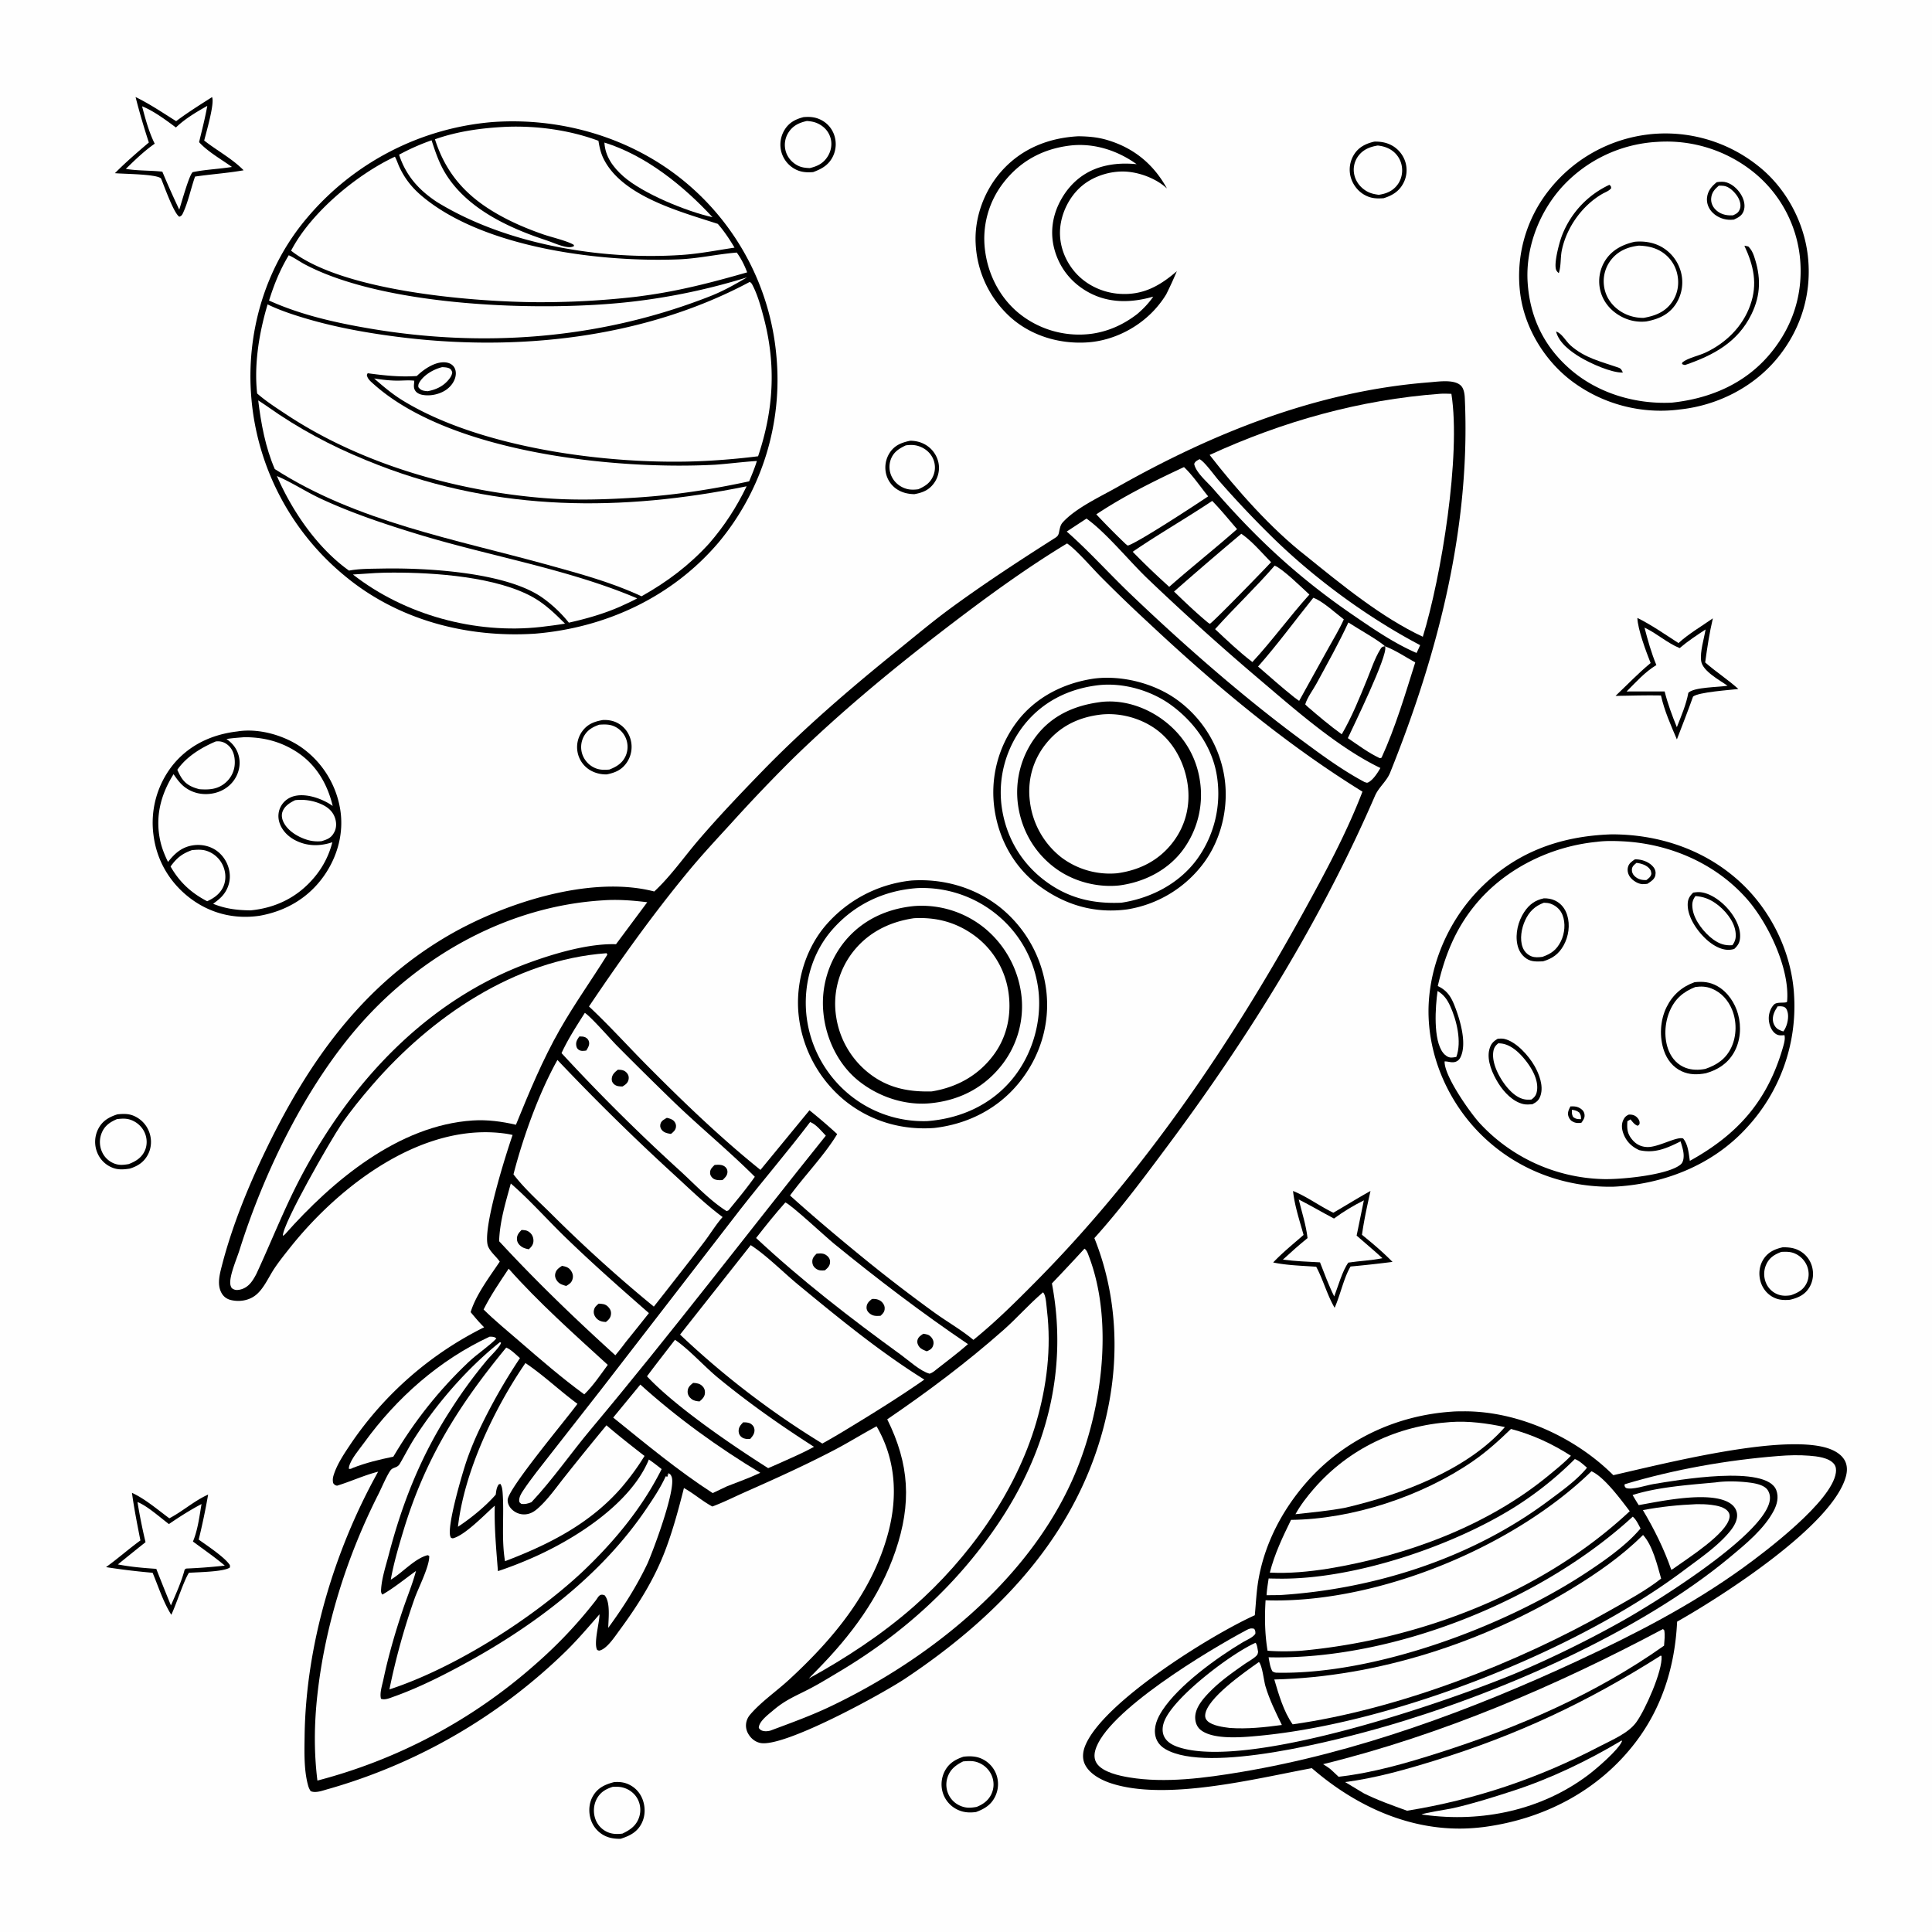 <?xml version="1.0" encoding="utf-8"?>
<svg xmlns="http://www.w3.org/2000/svg" height="1024" style="display: block;" version="1.1" viewBox="0 0 2048 2048" width="1024">
<path d="M 0 0 L 2048 0 L 2048 2048 L 0 2048 L 0 0 z" fill="rgb(254,254,254)" transform="translate(0,0)"/>
<path d="M 964.86 467.194 C 970.955 467.258 976.591 468.646 981.8 471.89 A 29.106 29.106 0 0 1 994.813 490.527 A 27.584 27.584 0 0 1 990.025 512.26 C 984.603 519.686 977.943 522.247 969.24 523.84 C 963.118 523.711 957.141 522.472 951.848 519.3 A 27.252 27.252 0 0 1 939.104 501.437 A 28.735 28.735 0 0 1 943.306 479.694 C 948.615 471.752 955.973 469.09 964.86 467.194 z" fill="rgb(0,0,0)" transform="translate(0,0)"/>
<path d="M 960.087 472.156 C 965.001 471.414 969.466 471.428 974.228 473.062 C 980.772 475.307 986.279 479.902 989.09 486.288 A 22.815 22.815 0 0 1 989.346 504.228 C 986.181 511.945 980.767 515.343 973.488 518.624 C 969.423 519.183 965.146 519.343 961.156 518.247 C 954.428 516.397 948.68 511.953 945.495 505.714 A 23.39 23.39 0 0 1 944.032 487.73 C 946.814 479.458 952.611 475.726 960.087 472.156 z" fill="rgb(254,254,254)" transform="translate(0,0)"/>
<path d="M 1889.75 1322.18 C 1895.97 1322.12 1901.7 1322.69 1907.26 1325.68 A 27.295 27.295 0 0 1 1920.87 1342.81 C 1922.86 1350.31 1921.93 1358.31 1917.83 1364.96 C 1913.04 1372.74 1905.82 1375.88 1897.25 1377.83 C 1890.46 1378.4 1884.54 1378 1878.54 1374.49 C 1872.28 1370.83 1867.89 1364.72 1866.05 1357.74 C 1864.07 1350.23 1864.92 1342.23 1868.94 1335.52 C 1873.75 1327.52 1880.96 1324.14 1889.75 1322.18 z" fill="rgb(0,0,0)" transform="translate(0,0)"/>
<path d="M 1888.33 1327.06 C 1893.09 1326.83 1897.64 1326.71 1902.14 1328.57 A 24.519 24.519 0 0 1 1915.44 1341.76 C 1917.79 1347.48 1917.9 1354.01 1915.34 1359.68 C 1911.9 1367.28 1905.87 1370.43 1898.34 1373.03 C 1893.6 1373.76 1889.07 1373.85 1884.52 1372.1 A 22.099 22.099 0 0 1 1871.86 1359.54 A 24.48 24.48 0 0 1 1872.05 1340.94 C 1875.33 1333.33 1880.84 1329.85 1888.33 1327.06 z" fill="rgb(254,254,254)" transform="translate(0,0)"/>
<path d="M 639.014 763.254 C 644.547 762.983 650.012 763.888 654.901 766.569 C 661.824 770.366 666.614 776.717 668.582 784.349 A 29.511 29.511 0 0 1 664.768 807.809 C 659.407 816.009 652.472 818.989 643.253 820.882 C 636.791 821.09 629.934 819.33 624.521 815.762 A 28.321 28.321 0 0 1 612.204 797.1 A 28.523 28.523 0 0 1 617.216 775.171 C 622.826 767.53 630 764.836 639.014 763.254 z" fill="rgb(0,0,0)" transform="translate(0,0)"/>
<path d="M 635.14 768.223 C 639.863 767.873 644.897 767.674 649.428 769.275 A 23.816 23.816 0 0 1 663.071 781.778 A 23.942 23.942 0 0 1 663.261 801.23 C 659.797 809.053 653.569 812.795 645.9 815.776 C 640.819 816.151 636.137 816.31 631.328 814.355 A 24.444 24.444 0 0 1 617.684 800.639 A 23.926 23.926 0 0 1 618.606 781.158 C 622.223 774.088 627.916 770.799 635.14 768.223 z" fill="rgb(254,254,254)" transform="translate(0,0)"/>
<path d="M 851.726 124.172 C 857.516 123.652 862.931 123.907 868.343 126.188 C 875.72 129.296 881.284 134.994 884.063 142.522 A 29.834 29.834 0 0 1 883.213 165.211 C 878.786 174.756 871.372 178.982 861.975 182.429 C 855.633 182.958 849.595 182.644 843.792 179.783 A 29.558 29.558 0 0 1 828.641 162.255 A 29.767 29.767 0 0 1 831.3 138.292 C 835.982 130.169 842.929 126.438 851.726 124.172 z" fill="rgb(0,0,0)" transform="translate(0,0)"/>
<path d="M 855.386 128.246 C 860.148 128.611 864.079 129.319 868.323 131.61 C 874.386 134.884 878.72 140.002 880.511 146.695 C 882.243 153.169 880.945 160.134 877.42 165.784 C 872.809 173.174 866.568 176.229 858.368 178.196 C 853.807 177.971 849.813 177.622 845.673 175.502 C 839.5 172.341 834.796 166.947 832.884 160.238 A 24.444 24.444 0 0 1 835.498 140.963 C 840.156 133.328 846.923 130.086 855.386 128.246 z" fill="rgb(254,254,254)" transform="translate(0,0)"/>
<path d="M 124.396 1181.25 C 130.525 1180.64 136.236 1180.38 141.996 1182.92 C 149.86 1186.38 155.749 1192.74 158.483 1200.92 C 160.935 1208.24 160.541 1216.54 157.038 1223.47 C 152.854 1231.74 146.291 1236.04 137.681 1238.75 C 131.144 1239.76 125.268 1240.28 119.004 1237.72 A 28.663 28.663 0 0 1 103.071 1221.74 A 30.145 30.145 0 0 1 103.798 1197.39 C 108.174 1188.34 115.225 1184.25 124.396 1181.25 z" fill="rgb(0,0,0)" transform="translate(0,0)"/>
<path d="M 123.98 1186.3 C 129.075 1185.76 133.59 1185.32 138.529 1187.08 C 145.116 1189.42 150.514 1194.22 153.359 1200.64 C 156.025 1206.65 156.242 1213.72 153.525 1219.76 C 150.13 1227.3 143.87 1231.13 136.432 1233.98 C 131.318 1234.85 126.841 1235.39 121.842 1233.65 A 23.381 23.381 0 0 1 108.276 1221.31 A 25.379 25.379 0 0 1 107.533 1201.68 C 110.639 1193.55 116.25 1189.63 123.98 1186.3 z" fill="rgb(254,254,254)" transform="translate(0,0)"/>
<path d="M 650.91 1889.12 C 656.213 1888.73 660.962 1889.11 665.899 1891.28 C 673.282 1894.53 678.726 1900.5 681.406 1908.1 C 684.235 1916.13 684.034 1925.19 680.158 1932.83 C 675.361 1942.29 667.47 1946.1 657.897 1949.2 C 651.376 1949.29 645.312 1948.46 639.557 1945.17 A 29.007 29.007 0 0 1 625.775 1927.07 C 623.738 1919.28 624.544 1910.7 628.661 1903.71 C 633.798 1894.99 641.565 1891.54 650.91 1889.12 z" fill="rgb(0,0,0)" transform="translate(0,0)"/>
<path d="M 649.434 1894.13 C 652.824 1893.96 656.219 1893.9 659.552 1894.68 C 666.2 1896.22 672.207 1900.47 675.579 1906.43 A 24.741 24.741 0 0 1 677.488 1926.33 C 674.434 1935.43 667.999 1939.77 659.797 1943.7 C 654.475 1944.4 649.24 1944.33 644.241 1942.2 A 23.739 23.739 0 0 1 631.069 1928.12 C 628.773 1921.57 629.109 1913.93 632.179 1907.69 C 635.89 1900.15 641.665 1896.62 649.434 1894.13 z" fill="rgb(254,254,254)" transform="translate(0,0)"/>
<path d="M 1021.35 1862.17 C 1028.04 1861.41 1034.64 1861.54 1040.85 1864.43 A 29.548 29.548 0 0 1 1056.3 1881.45 A 30.01 30.01 0 0 1 1054.89 1904.42 C 1050.57 1913.33 1043.52 1917.51 1034.65 1920.82 C 1028.19 1921.69 1022.09 1921.44 1016.03 1918.79 A 29.723 29.723 0 0 1 999.96 1902 A 30.463 30.463 0 0 1 1001.39 1877.65 C 1005.72 1869.17 1012.63 1865.11 1021.35 1862.17 z" fill="rgb(0,0,0)" transform="translate(0,0)"/>
<path d="M 1021 1867.16 C 1026.5 1866.69 1031.5 1866.29 1036.77 1868.31 A 25.465 25.465 0 0 1 1051.31 1882.27 A 24.117 24.117 0 0 1 1051.02 1901.61 C 1047.77 1908.61 1042.19 1912.66 1035.2 1915.42 C 1030.65 1916.17 1026.63 1916.73 1022.08 1915.61 C 1015.48 1913.99 1009.83 1909.94 1006.43 1904.02 A 24.535 24.535 0 0 1 1004.39 1884.18 C 1007.13 1875.62 1013.24 1870.97 1021 1867.16 z" fill="rgb(254,254,254)" transform="translate(0,0)"/>
<path d="M 1456.87 150.122 C 1462.97 149.956 1469.17 150.93 1474.64 153.748 A 30.298 30.298 0 0 1 1489.67 171.541 A 29.55 29.55 0 0 1 1487.49 194.448 C 1482.84 203.091 1475.72 207.276 1466.71 210.113 C 1459.35 210.623 1453.63 210.414 1447 206.893 C 1439.47 202.897 1433.86 195.573 1431.71 187.352 A 30.178 30.178 0 0 1 1435.01 164.348 C 1440.01 156.022 1447.7 152.212 1456.87 150.122 z" fill="rgb(0,0,0)" transform="translate(0,0)"/>
<path d="M 1460.47 154.267 C 1465.56 154.814 1470.28 156.143 1474.63 158.92 A 25.384 25.384 0 0 1 1485.84 175.434 C 1487.18 182.272 1485.81 189.627 1481.75 195.337 C 1476.76 202.356 1469.81 205.306 1461.54 206.507 C 1457.17 205.907 1453.16 205.125 1449.25 202.977 C 1442.61 199.333 1437.55 193.199 1435.74 185.798 A 24.378 24.378 0 0 1 1439.23 166.235 C 1444.36 158.739 1451.81 155.671 1460.47 154.267 z" fill="rgb(254,254,254)" transform="translate(0,0)"/>
<path d="M 1735.68 655.003 C 1750.6 662.395 1765.25 672.632 1779.26 681.676 C 1790.08 671.8 1803.67 663.899 1815.7 655.473 C 1812.08 670.766 1809.71 686.638 1807.56 702.208 C 1818.84 712.164 1831.58 720.276 1842.73 730.348 C 1833.65 731.479 1800.54 733.634 1794.7 738.415 C 1789.32 753.658 1783.34 768.717 1777.57 783.82 C 1771.06 768.486 1764.33 753.553 1760.7 737.216 C 1744.66 736.899 1728.57 737.422 1712.53 737.68 C 1724.85 726.008 1736.62 713.639 1749.72 702.838 C 1745 690.881 1736.07 667.247 1735.68 655.003 z" fill="rgb(0,0,0)" transform="translate(0,0)"/>
<path d="M 1743.25 665.288 C 1756.3 671.371 1767.24 681.613 1780.52 687.002 C 1789.19 679.607 1798.47 673.507 1807.98 667.264 C 1806.33 677.248 1801.97 690.681 1803.28 700.56 C 1804.71 711.413 1822.98 721.034 1831.25 726.91 C 1822.36 728.517 1795.53 728.272 1789.72 734.393 C 1787.43 746.86 1782.16 759.076 1777.52 770.842 C 1772.46 758.366 1767.87 746.034 1764.59 732.957 L 1724.28 732.996 C 1734.16 723.076 1743.75 712.27 1755.82 704.993 C 1750.43 691.979 1746.77 678.892 1743.25 665.288 z" fill="rgb(254,254,254)" transform="translate(0,0)"/>
<path d="M 1370.67 1262.49 C 1385.34 1268.34 1399 1278.64 1413.42 1285.54 C 1426.59 1277.91 1439.48 1269.85 1452.79 1262.47 C 1449.31 1277.9 1445.94 1293.27 1443.75 1308.95 C 1455 1318.03 1465.98 1327.31 1476.11 1337.66 A 1219.34 1219.34 0 0 1 1431.66 1342.55 C 1424.54 1354.34 1420.7 1373.08 1414.77 1386.3 C 1406.72 1372.58 1402.75 1356.85 1395.24 1342.82 C 1380.22 1341.68 1364.34 1341.39 1349.61 1338.27 C 1359.59 1327.77 1370.95 1318.61 1381.84 1309.08 C 1377.64 1293.94 1372.32 1278.15 1370.67 1262.49 z" fill="rgb(0,0,0)" transform="translate(0,0)"/>
<path d="M 1376.72 1271.51 C 1389.34 1277.84 1401.52 1285.17 1414.08 1291.69 C 1424.24 1284.22 1434.47 1278.09 1445.74 1272.43 L 1438.08 1309.8 C 1447.16 1317.84 1456.53 1325.48 1465.43 1333.74 C 1453.68 1336.21 1441.23 1336.6 1429.3 1338.41 C 1423.03 1346.9 1418.26 1364.06 1414.32 1374.28 C 1408.5 1362.62 1404.03 1350.27 1399.25 1338.15 C 1386.11 1337.47 1372.96 1336.99 1359.92 1335.23 C 1368.46 1327.39 1377.03 1319.74 1386.05 1312.43 C 1384.49 1298.71 1380 1284.95 1376.72 1271.51 z" fill="rgb(254,254,254)" transform="translate(0,0)"/>
<path d="M 139.887 1582.46 C 153.822 1588.84 167.208 1600.41 179.512 1609.46 C 193.69 1602.07 205.958 1590.87 220.626 1584.32 A 720.454 720.454 0 0 1 210.637 1632.05 C 219.481 1638.36 235.973 1649.3 242.405 1657.34 C 243.854 1659.15 243.918 1659.21 243.673 1661.6 C 237.498 1666.27 209.327 1666.53 200.267 1667.23 C 194.79 1675.59 186.854 1700.71 181.59 1711.74 C 173.072 1698.35 167.893 1681.84 161.777 1667.21 A 728.831 728.831 0 0 1 112.395 1661.22 C 124.867 1652.21 136.41 1642.01 148.836 1632.92 C 145.538 1616.12 142.179 1599.43 139.887 1582.46 z" fill="rgb(0,0,0)" transform="translate(0,0)"/>
<path d="M 145.755 1592.23 C 156.048 1596.22 169.893 1608.72 179.068 1615.57 C 190.265 1607.87 201.593 1600.68 213.622 1594.35 C 211.37 1607.61 209.714 1621.61 204.533 1634.09 C 215.909 1642.55 227.426 1650.44 238.283 1659.6 A 560.559 560.559 0 0 1 197.769 1662.7 C 196.684 1662.89 197.421 1662.7 195.761 1663.8 C 192.304 1676.86 186.559 1689.46 181.189 1701.83 A 2491.81 2491.81 0 0 1 165.662 1663.04 C 151.958 1662.14 138.459 1660.97 124.96 1658.36 A 3583.2 3583.2 0 0 1 154.282 1634.75 A 569.11 569.11 0 0 1 145.755 1592.23 z" fill="rgb(254,254,254)" transform="translate(0,0)"/>
<path d="M 224.792 102.924 C 227.734 109.467 218.515 140.622 216.444 148.978 C 229.816 159.521 246.428 168.344 258.233 180.504 C 241.277 183.538 223.835 184.647 206.769 187.179 C 202.363 199.649 199.66 213.448 194.168 225.439 C 193.118 227.731 192.529 228.889 190.072 229.725 C 184.217 226.162 173.969 196.942 170.718 189.215 C 166.381 184.449 130.546 184.445 121.808 183.578 C 133.184 172.116 145.489 161.508 157.785 151.055 A 753.527 753.527 0 0 1 143.7 102.865 C 158.516 110.009 172.776 119.702 186.724 128.429 C 198.937 119.263 211.935 111.143 224.792 102.924 z" fill="rgb(0,0,0)" transform="translate(0,0)"/>
<path d="M 186.484 135.153 C 196.019 125.917 208.222 118.723 219.723 112.242 C 217.427 125.174 214.116 137.921 211.037 150.684 C 220.103 160.743 234.793 169.038 245.87 176.982 C 232.081 179.219 218.002 179.628 204.304 182.486 C 200.533 185.137 192.293 215.5 190.013 222.184 A 914.469 914.469 0 0 1 172.084 181.974 C 159.185 180.536 146.273 181.177 133.394 179.03 C 143.085 169.552 152.851 160.085 164.005 152.322 C 157.898 140.06 154.05 125.91 150.625 112.691 C 162.559 117.327 176.192 127.466 186.484 135.153 z" fill="rgb(254,254,254)" transform="translate(0,0)"/>
<path d="M 1143.07 144.443 C 1153.37 144.577 1163.06 145.339 1172.99 148.22 C 1201.66 156.531 1222.71 173.9 1236.99 199.732 C 1236.63 199.427 1236.27 199.127 1235.92 198.817 C 1225.53 189.664 1210.33 183.683 1196.58 182.171 C 1179.54 180.296 1160.26 185.917 1147.06 196.893 C 1133.98 207.785 1125.18 225.147 1123.81 242.094 C 1122.45 258.87 1128.38 275.339 1139.22 288.097 C 1150.98 301.932 1168.5 310.199 1186.51 311.452 C 1211.39 313.182 1229.15 303.293 1247.49 287.48 A 386.203 386.203 0 0 1 1236.28 311.93 C 1233.45 316.666 1230.08 321.212 1226.51 325.419 C 1208.51 346.629 1180.97 360.952 1153.17 362.913 C 1123.84 364.982 1093.88 356.368 1071.66 336.76 A 112.318 112.318 0 0 1 1034.25 258.372 C 1032.72 230.445 1043.48 201.575 1062.16 180.878 C 1083.43 157.303 1111.74 146.138 1143.07 144.443 z" fill="rgb(0,0,0)" transform="translate(0,0)"/>
<path d="M 1133.74 154.369 C 1159.06 151.201 1184.35 159.323 1204.87 174.034 C 1193.05 172.894 1181.55 173.263 1169.99 176.19 C 1150.56 181.112 1135.62 192.977 1125.53 210.259 C 1115.76 226.982 1112.64 246.001 1117.85 264.739 C 1123.25 284.164 1135.7 299.691 1153.27 309.509 C 1175.06 321.688 1199.1 321.212 1222.49 314.436 C 1217.71 321.399 1212.02 327.306 1205.63 332.788 C 1191.41 343.786 1175.62 351.098 1157.76 353.727 A 101.317 101.317 0 0 1 1082.91 334.288 C 1061.43 318.102 1047.91 293.013 1044.34 266.52 A 96.535 96.535 0 0 1 1063.88 193.467 C 1081.62 170.674 1105.29 157.94 1133.74 154.369 z" fill="rgb(254,254,254)" transform="translate(0,0)"/>
<path d="M 251.518 775.363 C 274.005 771.683 300.632 779.272 319.174 792.014 A 100.153 100.153 0 0 1 360.391 856.545 C 364.918 881.746 358.16 907.345 343.597 928.197 C 327.168 951.722 303.074 965.848 275.064 970.758 L 273.65 970.955 C 247.002 974.5 221.539 967.753 200.338 951.185 C 179.305 934.747 165.91 911.498 162.674 884.897 A 98.197 98.197 0 0 1 182.693 811.589 C 199.969 789.889 224.371 778.542 251.518 775.363 z" fill="rgb(0,0,0)" transform="translate(0,0)"/>
<path d="M 312.86 848.219 A 53.144 53.144 0 0 1 340.505 852.417 C 347.105 855.365 352.405 859.581 354.927 866.525 C 356.72 871.462 356.903 877.019 354.522 881.794 C 351.347 888.159 347.334 889.713 340.802 891.69 C 335.706 892.175 330.749 891.782 325.832 890.307 C 316.079 887.382 305.005 880.883 300.461 871.351 C 298.792 867.849 298.151 863.888 299.565 860.187 C 301.841 854.229 307.398 850.847 312.86 848.219 z" fill="rgb(254,254,254)" transform="translate(0,0)"/>
<path d="M 203.507 901.168 C 208.428 900.749 213.562 900.314 218.365 901.744 A 28.756 28.756 0 0 1 235.732 916.323 C 239.161 923.149 239.986 931.273 237.292 938.492 C 234.204 946.769 227.401 951.862 219.594 955.355 C 202.615 946.512 190.317 935.136 180.807 918.523 C 187.278 909.502 193.02 904.886 203.507 901.168 z" fill="rgb(254,254,254)" transform="translate(0,0)"/>
<path d="M 228.687 785.971 C 229.15 785.928 229.612 785.866 230.077 785.843 C 235.004 785.603 239.059 787.291 242.6 790.694 C 247.492 795.394 249.086 802.404 248.88 808.99 A 28.038 28.038 0 0 1 239.261 829.51 C 230.938 836.849 221.68 837.355 211.204 836.577 C 209.297 836.037 207.383 835.483 205.529 834.777 C 195.675 831.025 192.039 825.181 187.986 815.999 C 197.615 802.053 213.386 792.501 228.687 785.971 z" fill="rgb(254,254,254)" transform="translate(0,0)"/>
<path d="M 259.255 781.434 C 278.874 781.537 296.266 785.677 313.072 796.124 C 334.489 809.437 346.903 830.264 352.681 854.363 C 352.453 854.197 352.229 854.025 351.997 853.865 C 341.588 846.712 325.345 840.922 312.801 843.682 C 306.626 845.04 301.38 848.613 298.135 854.084 C 295.025 859.325 294.348 865.523 296.038 871.355 C 298.492 879.821 304.985 886.515 312.664 890.547 C 325.369 897.218 338.998 897.265 352.293 892.809 A 92.7 92.7 0 0 1 333.959 929.107 C 316.384 950.581 293.135 962.33 265.769 965.013 C 251.733 964.922 238.989 963.385 225.925 958.049 C 229.082 955.724 232.311 953.282 235.019 950.436 C 240.846 944.312 244.118 935.798 243.584 927.348 A 34.355 34.355 0 0 0 230.949 902.786 C 223.622 896.949 214.007 894.712 204.795 896.058 C 192.774 897.814 185.253 904.568 178.098 913.717 C 174.649 906.589 171.716 899.523 169.98 891.767 C 164.237 866.106 170.235 842.564 183.976 820.674 C 187.406 825.644 190.885 830.6 195.737 834.307 C 204.201 840.774 214.672 842.944 225.113 841.148 C 234.515 839.532 243.085 834.415 248.448 826.449 C 253.167 819.439 255.158 810.726 253.341 802.414 C 251.546 794.197 246.896 788.027 240.029 783.388 C 246.394 782.38 252.837 781.966 259.255 781.434 z" fill="rgb(254,254,254)" transform="translate(0,0)"/>
<path d="M 1748.61 142.379 C 1748.74 142.358 1748.88 142.329 1749.01 142.316 A 157.457 157.457 0 0 1 1863.79 175.974 C 1892.67 198.702 1912.14 234.494 1916.35 270.943 C 1920.85 309.899 1909.83 347.406 1885.33 378.077 C 1859.85 409.977 1821.18 429.704 1780.9 434.02 A 157.084 157.084 0 0 1 1665.54 403.509 C 1636.82 381.547 1616.05 347.145 1611.48 311.104 A 146.5 146.5 0 0 1 1641.83 201.791 A 157.392 157.392 0 0 1 1748.61 142.379 z" fill="rgb(0,0,0)" transform="translate(0,0)"/>
<path d="M 1756.54 150.409 A 146.954 146.954 0 0 1 1859.36 182.906 A 134.122 134.122 0 0 1 1907.87 271.562 C 1912.01 309.255 1901.44 344.242 1877.53 373.644 C 1850.96 406.324 1813.33 422.458 1772.24 426.81 C 1733.96 428.693 1694.33 417.135 1665.01 391.893 C 1636.77 367.581 1621.78 336.472 1619.37 299.43 C 1617.03 263.39 1631.02 226.275 1654.79 199.322 A 147.456 147.456 0 0 1 1756.54 150.409 z" fill="rgb(254,254,254)" transform="translate(0,0)"/>
<path d="M 1649.5 351.434 C 1655.37 352.983 1659.97 361.798 1664.61 365.953 C 1679.77 379.541 1696.92 383.154 1715.43 389.622 C 1718.65 390.747 1718.9 392.061 1720.33 394.938 C 1708.04 395.285 1685.66 385.066 1675.13 378.736 C 1664.93 372.6 1652.54 363.485 1649.5 351.434 z" fill="rgb(0,0,0)" transform="translate(0,0)"/>
<path d="M 1706.02 195.917 C 1707.66 197.328 1707.63 197.29 1707.95 199.428 C 1705.78 202.417 1701.7 203.693 1698.54 205.515 C 1677.15 217.862 1660.66 241.083 1655.62 265.219 C 1654.01 272.974 1654.9 281.128 1652.63 288.728 C 1652.55 289.001 1652.45 289.271 1652.37 289.542 C 1651.28 288.581 1650.24 287.61 1649.66 286.24 C 1646.85 279.691 1652.78 257.777 1655.32 250.879 A 98.198 98.198 0 0 1 1706.02 195.917 z" fill="rgb(0,0,0)" transform="translate(0,0)"/>
<path d="M 1849.12 260.463 C 1850.56 260.643 1851.92 260.979 1853.33 261.305 C 1856.25 264.32 1857.89 267.317 1859.26 271.301 C 1866.74 293.064 1866.8 312.315 1856.57 333.212 C 1842.06 362.816 1816.28 376.625 1786.37 386.878 C 1784.99 386.9 1784.22 386.446 1782.97 385.906 L 1783.35 384.153 C 1789.54 379.288 1800.6 377.21 1807.96 373.742 C 1829.58 363.566 1847.22 346.291 1855.33 323.546 C 1863.39 300.966 1858.92 281.521 1849.12 260.463 z" fill="rgb(0,0,0)" transform="translate(0,0)"/>
<path d="M 1819.83 193.133 C 1823.36 192.583 1827.04 192.304 1830.49 193.444 C 1837.56 195.774 1843.77 202.12 1846.91 208.738 C 1849.16 213.486 1850.15 218.967 1848.22 224.005 C 1846.37 228.849 1842.39 230.732 1837.95 232.789 C 1836.14 232.925 1834.3 233.059 1832.49 232.951 C 1825.71 232.551 1818.75 229.366 1814.3 224.2 C 1810.81 220.158 1808.97 214.959 1809.5 209.618 C 1810.22 202.458 1814.38 197.43 1819.83 193.133 z" fill="rgb(0,0,0)" transform="translate(0,0)"/>
<path d="M 1821.97 196.843 C 1823.83 196.788 1825.62 196.792 1827.47 197.056 C 1833.19 197.872 1838.79 203.592 1841.77 208.206 C 1844.06 211.752 1845.9 216.943 1844.47 221.162 C 1843.07 225.298 1840.88 226.539 1837.17 228.214 C 1836.75 228.246 1836.34 228.295 1835.92 228.31 C 1829.27 228.546 1822.93 226.813 1818.24 221.882 C 1815.2 218.696 1813.54 214.513 1813.92 210.1 C 1814.43 204.172 1817.6 200.532 1821.97 196.843 z" fill="rgb(254,254,254)" transform="translate(0,0)"/>
<path d="M 1732.76 256.299 C 1742.85 255.32 1753.17 256.933 1761.98 262.115 A 43.608 43.608 0 0 1 1782.08 289.26 A 42.191 42.191 0 0 1 1776.43 322.335 C 1768.93 333.616 1758.05 338.303 1745.25 340.728 C 1735.42 341.801 1725.96 339.778 1717.38 334.877 C 1707.11 329.016 1699.38 319.795 1696.46 308.237 A 41.135 41.135 0 0 1 1701.75 275.921 C 1708.98 264.742 1720.17 259.187 1732.76 256.299 z" fill="rgb(0,0,0)" transform="translate(0,0)"/>
<path d="M 1737.36 260.358 C 1746.17 260.745 1754.14 262.236 1761.72 267.118 A 37.427 37.427 0 0 1 1778.25 292.014 C 1780.08 301.821 1778.2 311.929 1772.48 320.164 C 1765.1 330.807 1754.49 334.81 1742.29 336.973 C 1732.85 337.051 1723.79 334.321 1716.08 328.816 C 1707.48 322.674 1701.62 313.573 1700.31 303.018 A 36.922 36.922 0 0 1 1707.75 275.514 C 1715.3 265.908 1725.56 261.738 1737.36 260.358 z" fill="rgb(254,254,254)" transform="translate(0,0)"/>
<path d="M 1708.2 884.454 C 1757.63 884.329 1805.81 900.134 1842.91 933.436 C 1877.17 964.18 1899.51 1009.7 1901.84 1055.73 A 189.312 189.312 0 0 1 1851.37 1195.68 C 1815.03 1235.42 1762.84 1255.62 1709.84 1257.97 C 1659.88 1258.74 1612.12 1241.5 1575.19 1207.66 C 1539.17 1174.65 1516.15 1127.08 1514.38 1078 C 1512.65 1030.04 1532.49 980.694 1565.1 945.844 C 1603.94 904.326 1652.3 886.286 1708.2 884.454 z" fill="rgb(0,0,0)" transform="translate(0,0)"/>
<path d="M 1884.38 1066.78 C 1886.89 1066.73 1889.54 1066.4 1891.8 1067.7 C 1894.05 1068.99 1895.01 1072.47 1895.31 1074.9 C 1896.04 1080.76 1894 1088.79 1890.4 1093.38 C 1888.5 1092.8 1886.94 1092.26 1885.19 1091.26 C 1882.44 1089.7 1880.35 1086.61 1879.64 1083.55 C 1878.21 1077.38 1881.07 1071.76 1884.38 1066.78 z" fill="rgb(254,254,254)" transform="translate(0,0)"/>
<path d="M 1523.9 1050.49 C 1530.44 1054.43 1533.97 1059.31 1537.14 1066.19 C 1544.12 1081.31 1549.73 1104.39 1543.75 1120.41 C 1541.88 1120.73 1539.86 1121.1 1537.96 1121.04 C 1534.8 1120.93 1531.71 1118.52 1529.81 1116.13 C 1518.97 1102.46 1521.54 1067.02 1523.9 1050.49 z" fill="rgb(254,254,254)" transform="translate(0,0)"/>
<path d="M 1692.67 892.395 C 1701.49 891.185 1711.5 891.385 1720.38 891.847 C 1770.01 894.426 1818.26 915.105 1851.5 952.606 C 1874.17 978.184 1897.43 1026.68 1894.41 1061.57 C 1894.21 1063.97 1884.1 1061.56 1880.78 1064.66 C 1877.01 1068.19 1874.96 1074.29 1874.97 1079.37 C 1874.97 1084.77 1876.99 1091.28 1881.12 1094.96 C 1884.08 1097.59 1886.92 1097.77 1890.65 1097.39 C 1890.96 1097.36 1891.27 1097.32 1891.58 1097.29 C 1892.62 1101.31 1891.13 1106.32 1889.99 1110.28 C 1873.66 1166.85 1842.31 1202.38 1791.3 1230.57 C 1790.07 1222.55 1789.5 1213.37 1784.23 1206.86 C 1777.53 1204.37 1758.1 1216.16 1746.31 1215.91 C 1740.15 1215.78 1734.82 1213.35 1730.77 1208.71 C 1725 1202.12 1724.55 1197.05 1725.1 1188.53 L 1728.43 1186.6 L 1728.16 1186.34 C 1730.37 1188.89 1732.71 1192.4 1736.03 1193.35 C 1737.03 1192.53 1737.85 1192.31 1738.01 1190.92 C 1738.3 1188.41 1737.12 1186.43 1735.46 1184.65 C 1733.08 1182.09 1729.99 1181.37 1726.63 1181.51 C 1723.85 1182.72 1722.34 1184.14 1720.97 1186.82 C 1718.53 1191.55 1719.06 1196.87 1720.88 1201.71 C 1724.03 1210.09 1729.64 1215.54 1737.66 1219.2 C 1754.29 1222.96 1766.95 1217.13 1781.5 1209.91 C 1782.93 1214.89 1784.87 1220.35 1784.75 1225.57 C 1784.68 1228.72 1784.08 1232.22 1781.57 1234.37 C 1768.22 1245.75 1717.12 1250.59 1698.47 1249.86 A 184.5 184.5 0 0 1 1568.52 1190.58 C 1558.28 1179.36 1530.69 1140.33 1531.35 1125.12 C 1535.46 1125.08 1539.13 1126.96 1543.21 1125.46 C 1545.69 1124.55 1547.34 1122.61 1548.41 1120.28 C 1554.72 1106.53 1548.48 1084.04 1543.57 1070.52 C 1539.41 1059.04 1535.65 1050.69 1524.12 1045.25 C 1531.5 1013.17 1542.63 985.107 1563.64 959.43 C 1595.11 920.959 1643.58 897.2 1692.67 892.395 z" fill="rgb(254,254,254)" transform="translate(0,0)"/>
<path d="M 1664.71 1172.84 C 1667.73 1172.74 1670.66 1172.65 1673.47 1174.01 C 1676.33 1175.4 1678.8 1177.35 1679.52 1180.63 C 1680.39 1184.59 1678.51 1187.15 1676.34 1190.16 C 1673.77 1190.62 1670.95 1190.6 1668.49 1189.62 C 1665.52 1188.44 1663.74 1186.53 1662.67 1183.55 C 1661.25 1179.6 1662.93 1176.29 1664.71 1172.84 z" fill="rgb(0,0,0)" transform="translate(0,0)"/>
<path d="M 1666.33 1176.42 C 1669.69 1176.87 1671.45 1177.33 1674.15 1179.41 C 1675.85 1182.15 1675.97 1183.28 1675.89 1186.37 C 1672.51 1186.39 1670.2 1186.22 1667.52 1183.99 C 1666.1 1181.21 1666.16 1179.41 1666.33 1176.42 z" fill="rgb(254,254,254)" transform="translate(0,0)"/>
<path d="M 1732.97 910.979 C 1734.17 910.955 1735.32 910.94 1736.51 911.062 C 1742.42 911.665 1748.95 914.385 1752.7 919.154 C 1754.75 921.745 1755.42 924.632 1754.75 927.89 C 1753.87 932.238 1749.73 934.603 1746.34 936.857 C 1744.58 937.061 1742.76 937.291 1740.99 937.214 C 1736.27 937.009 1730.86 933.513 1728.05 929.837 C 1725.86 926.961 1724.82 923.089 1725.63 919.516 C 1726.61 915.206 1729.58 913.331 1732.97 910.979 z" fill="rgb(0,0,0)" transform="translate(0,0)"/>
<path d="M 1734.81 914.665 C 1739.26 915.186 1744.46 916.736 1747.74 919.971 C 1749.85 922.063 1750.28 923.508 1750.52 926.399 C 1749.7 929.692 1747.82 930.884 1745.3 932.878 C 1740.37 933.092 1736.3 932.153 1732.63 928.6 C 1730.72 926.744 1729.66 924.23 1729.87 921.537 C 1730.13 918.24 1732.46 916.566 1734.81 914.665 z" fill="rgb(254,254,254)" transform="translate(0,0)"/>
<path d="M 1794.86 946.199 C 1797.05 945.913 1799.3 945.568 1801.51 945.689 C 1811.85 946.257 1822.79 953.992 1829.7 961.257 C 1837.63 969.581 1845.28 981.791 1844.57 993.615 C 1844.24 999.163 1842.36 1002.19 1838.37 1005.92 A 20.876 20.876 0 0 1 1832.4 1006.84 C 1823.52 1007.01 1814.41 1001.08 1808.2 995.24 C 1798.88 986.475 1789.16 972.465 1789.03 959.337 C 1788.97 953.414 1790.72 950.272 1794.86 946.199 z" fill="rgb(0,0,0)" transform="translate(0,0)"/>
<path d="M 1797.26 949.84 C 1805.35 950.529 1811.53 952.676 1818.27 957.289 C 1827.86 963.853 1838.05 975.763 1839.68 987.515 C 1840.49 993.317 1839.85 997.2 1836.45 1001.94 C 1828.52 1002.58 1822.7 1000.58 1816.2 995.941 C 1806.69 989.14 1796.1 975.803 1794.29 964.035 C 1793.41 958.282 1793.78 954.506 1797.26 949.84 z" fill="rgb(254,254,254)" transform="translate(0,0)"/>
<path d="M 1587.73 1101.09 C 1590.03 1100.93 1592.41 1100.76 1594.68 1101.28 C 1607.28 1104.21 1620.44 1119.03 1626.66 1129.92 C 1631.61 1138.61 1636.19 1150.83 1633.19 1160.75 C 1631.6 1166.03 1629.19 1168.15 1624.37 1170.56 C 1621.15 1170.78 1617.84 1171.09 1614.67 1170.34 C 1603.64 1167.73 1594.33 1157.85 1588.46 1148.53 C 1582.29 1138.73 1575.78 1124.36 1578.71 1112.69 C 1580.17 1106.85 1582.6 1104.04 1587.73 1101.09 z" fill="rgb(0,0,0)" transform="translate(0,0)"/>
<path d="M 1588.31 1105.9 A 128.947 128.947 0 0 1 1591 1106.11 C 1601.58 1107.16 1610.52 1115.78 1616.92 1123.77 C 1623.81 1132.37 1630.95 1144.68 1629.29 1156.03 C 1628.62 1160.64 1627.09 1162.75 1623.44 1165.54 C 1621.64 1165.71 1619.87 1165.75 1618.06 1165.62 C 1609.87 1164.98 1602.7 1158.71 1597.64 1152.67 C 1589.85 1143.37 1581.33 1127.81 1582.89 1115.43 C 1583.45 1111.04 1584.88 1108.61 1588.31 1105.9 z" fill="rgb(254,254,254)" transform="translate(0,0)"/>
<path d="M 1636.59 952.254 C 1640.62 952.205 1644.72 952.829 1648.39 954.596 C 1654.9 957.734 1659.11 963.169 1661.26 969.998 C 1664.56 980.48 1662.78 992.726 1657.46 1002.23 C 1652.32 1011.4 1645.59 1016.13 1635.68 1019.05 C 1629.54 1019.25 1623.65 1019.81 1618.27 1016.27 C 1612.9 1012.73 1609.77 1007.42 1608.46 1001.19 C 1606.04 989.7 1609.3 976.446 1615.74 966.759 C 1621.04 958.775 1627.26 954.239 1636.59 952.254 z" fill="rgb(0,0,0)" transform="translate(0,0)"/>
<path d="M 1636.56 956.934 C 1639.11 957.007 1641.5 957.165 1643.91 958.051 C 1649.58 960.132 1654.11 964.29 1656.33 969.928 C 1659.73 978.578 1658.68 989.628 1654.57 997.86 C 1650.01 1007.01 1644.37 1010.97 1635.08 1014.3 C 1631.2 1014.81 1627.1 1015.19 1623.38 1013.73 C 1619 1012.02 1615.74 1008.55 1614.08 1004.18 C 1610.77 995.474 1612.86 983.992 1616.63 975.776 C 1620.94 966.395 1626.93 960.51 1636.56 956.934 z" fill="rgb(254,254,254)" transform="translate(0,0)"/>
<path d="M 1796.34 1041.16 C 1805.22 1040.25 1812.54 1040.88 1820.46 1045.34 C 1831.4 1051.49 1839.14 1063.17 1842.42 1075.09 C 1846.11 1088.52 1844.98 1103.8 1837.92 1115.95 C 1831.2 1127.53 1820.93 1134.08 1808.3 1137.68 C 1799.4 1139.37 1790.85 1139.46 1782.42 1135.49 C 1773.37 1131.23 1767.23 1123.36 1763.96 1114.03 C 1758.81 1099.34 1759.74 1081.52 1766.64 1067.55 C 1773.01 1054.64 1782.94 1045.98 1796.34 1041.16 z" fill="rgb(0,0,0)" transform="translate(0,0)"/>
<path d="M 1797.11 1046.27 C 1803.29 1045.43 1808.59 1045.6 1814.49 1047.95 C 1824.64 1051.98 1831.98 1060.32 1836.07 1070.32 C 1841.12 1082.7 1841.03 1097.83 1835.41 1110.01 C 1829.71 1122.37 1820.23 1128.78 1807.77 1133.08 C 1800.86 1134.43 1793.63 1134.44 1786.95 1131.99 C 1778.65 1128.95 1772.63 1122.49 1769.2 1114.44 C 1763.55 1101.22 1764.43 1084.58 1770.08 1071.52 C 1775.64 1058.66 1784.4 1051.31 1797.11 1046.27 z" fill="rgb(254,254,254)" transform="translate(0,0)"/>
<path d="M 1538.87 1496.42 C 1543.28 1496.05 1547.75 1496.05 1552.18 1496.05 C 1609.55 1495.94 1669.9 1523.57 1710.19 1563.75 C 1764.41 1551.41 1880.12 1521.98 1931.95 1533.65 C 1940.57 1535.6 1950.56 1539.68 1955.24 1547.68 C 1958.42 1553.11 1958.31 1559.43 1956.66 1565.34 C 1942.18 1617.41 1825.56 1692 1777.81 1719.02 C 1775.59 1765.54 1762.26 1809.55 1733.75 1846.91 C 1694.57 1898.26 1636.84 1928.15 1573.43 1936.65 A 239.456 239.456 0 0 1 1560.88 1937.89 C 1497.1 1942.39 1437.8 1915.28 1390.6 1874.32 C 1331.22 1885.32 1236.68 1909.36 1178.24 1890.52 C 1167.62 1887.1 1154.83 1880.56 1149.93 1870.03 C 1147.03 1863.81 1147.83 1856.83 1150.33 1850.63 C 1168.88 1804.49 1283.56 1733.25 1330.14 1712.23 C 1331.35 1699.82 1331.82 1687.52 1333.91 1675.17 C 1340.41 1636.84 1358.79 1601.49 1384.14 1572.25 C 1423.5 1526.85 1479.14 1500.47 1538.87 1496.42 z" fill="rgb(0,0,0)" transform="translate(0,0)"/>
<path d="M 1718.93 1845.04 L 1719.45 1845.6 C 1715.9 1854.84 1691.9 1875.26 1683.71 1881.44 C 1633.99 1918.96 1570.9 1932.11 1509.96 1923.81 L 1506.92 1923.46 C 1509.73 1921.68 1534.03 1918.13 1540.36 1916.71 C 1561.66 1911.91 1582.93 1905.13 1603.69 1898.4 C 1643.52 1885.49 1683.01 1866.49 1718.93 1845.04 z" fill="rgb(254,254,254)" transform="translate(0,0)"/>
<path d="M 1334.47 1761.83 C 1338.02 1764.83 1339.8 1781.97 1341.35 1787.21 C 1345.61 1801.61 1352.25 1815.11 1358.83 1828.55 C 1340.54 1831.02 1322.24 1832.99 1303.76 1831.72 C 1296.79 1830.86 1285.23 1829.35 1280.03 1824.41 C 1278.26 1822.72 1277.38 1820.73 1277.52 1818.25 C 1278.47 1800.59 1320.49 1771.76 1334.47 1761.83 z" fill="rgb(254,254,254)" transform="translate(0,0)"/>
<path d="M 1798.64 1594.46 C 1803.78 1594.4 1809.18 1594.58 1814.27 1595.24 C 1820.12 1595.99 1828.94 1597.59 1832.3 1602.99 C 1833.49 1604.89 1833.71 1606.83 1833.28 1609 C 1829.85 1626.17 1789.67 1651.4 1774.84 1662.13 C 1773.67 1663.07 1772.97 1663.47 1771.63 1664.04 C 1763.98 1641.91 1753.49 1620.9 1741.55 1600.79 C 1760.47 1597.16 1779.41 1595.26 1798.64 1594.46 z" fill="rgb(254,254,254)" transform="translate(0,0)"/>
<path d="M 1669.37 1546.67 C 1674.12 1548.29 1678.45 1552.59 1682.25 1555.78 A 48.925 48.925 0 0 1 1679.81 1558.75 C 1669.22 1570.7 1654.55 1581.1 1641.75 1590.66 C 1560.32 1651.56 1457.41 1684.54 1356.52 1690.87 L 1342.62 1691 C 1342.92 1685.05 1343.96 1679.14 1344.81 1673.25 A 799.283 799.283 0 0 0 1357.24 1673.44 C 1435.98 1673.99 1539.32 1639.14 1605.67 1597.55 A 365.547 365.547 0 0 0 1669.37 1546.67 z" fill="rgb(254,254,254)" transform="translate(0,0)"/>
<path d="M 1730.77 1607.74 C 1734.46 1610.71 1736.8 1616.12 1739.06 1620.21 A 151.386 151.386 0 0 1 1728.48 1631.41 C 1714.25 1644.86 1697.73 1656.36 1681.4 1667.13 C 1594.69 1724.33 1457.5 1775.51 1352.75 1773.12 C 1350.85 1772.83 1350.37 1772.6 1348.81 1771.64 C 1346.26 1767.22 1345.72 1761.76 1344.75 1756.79 C 1476.71 1759.9 1634.11 1696.66 1730.77 1607.74 z" fill="rgb(254,254,254)" transform="translate(0,0)"/>
<path d="M 1762.79 1726.86 L 1764.19 1728.16 C 1765.09 1733.53 1764.35 1739.06 1763.98 1744.47 C 1691.53 1795.74 1610.37 1830.78 1526.2 1857.72 C 1491.32 1868.88 1455.48 1879.28 1418.98 1883.44 L 1411.71 1876.62 C 1409.04 1874.03 1405.66 1872.13 1402.55 1870.11 C 1528.2 1839.19 1648.83 1787.55 1762.79 1726.86 z" fill="rgb(254,254,254)" transform="translate(0,0)"/>
<path d="M 1537.62 1507.42 C 1556.46 1506.06 1576.86 1508.76 1595.24 1512.77 C 1555.44 1558.35 1484.41 1584.62 1426.52 1598.15 C 1409.01 1601.57 1390.94 1603.14 1373.22 1605.14 C 1378.59 1595.4 1385.59 1586.36 1392.89 1577.98 C 1429.99 1535.38 1481.59 1511.19 1537.62 1507.42 z" fill="rgb(254,254,254)" transform="translate(0,0)"/>
<path d="M 1818.62 1571.41 C 1829.66 1569.76 1843.48 1570.19 1854.56 1571.6 C 1860.58 1572.36 1870.34 1574.1 1873.89 1579.67 C 1876.56 1583.87 1876.76 1588.52 1875.42 1593.25 C 1864.77 1630.63 1753.1 1699.64 1718.96 1718.73 A 1152.62 1152.62 0 0 1 1608.78 1772.9 C 1533.88 1804.27 1326.3 1875.51 1250.82 1852.56 C 1244.26 1850.56 1237.29 1847.36 1234.1 1840.88 C 1231.47 1835.53 1232.24 1829.42 1234.43 1824.07 C 1244.95 1798.4 1305.07 1752.88 1330.94 1741.41 C 1332.67 1743.36 1333.06 1748.23 1333.62 1750.9 C 1333.57 1751.63 1333.22 1753.23 1332.87 1753.85 C 1331.09 1757.04 1322.58 1761.7 1319.35 1763.96 C 1306.93 1772.68 1294.41 1781.39 1283.66 1792.16 C 1276.21 1799.62 1266.55 1810.08 1266.97 1821.29 C 1267.14 1825.9 1268.81 1830.45 1272.38 1833.48 C 1285.59 1844.69 1317.94 1841.55 1333.88 1840.07 C 1477.18 1826.71 1670.41 1750.79 1785.26 1664.43 C 1801.51 1652.21 1821.08 1638.99 1833.92 1623.16 C 1838.13 1617.97 1842.3 1611.16 1841.24 1604.17 C 1840.57 1599.72 1837.86 1596.15 1834.19 1593.68 C 1813.64 1579.85 1760.73 1591.31 1737.12 1595.48 C 1734.83 1592.01 1732.76 1588.36 1730.6 1584.81 C 1757.32 1576.25 1790.7 1574.02 1818.62 1571.41 z" fill="rgb(254,254,254)" transform="translate(0,0)"/>
<path d="M 1760.59 1754.93 L 1761.32 1755.7 C 1762.52 1771.17 1743.81 1813.12 1734.31 1825.94 C 1725.8 1837.45 1708.83 1844.36 1696.37 1850.87 C 1631.06 1884.99 1564.3 1907.69 1491.54 1919.45 C 1476.13 1913.85 1460.57 1908.4 1445.87 1901.08 L 1425.86 1889.07 C 1457.89 1884.92 1489.11 1876.08 1519.91 1866.59 C 1608.29 1839.35 1682.51 1804.41 1760.59 1754.93 z" fill="rgb(254,254,254)" transform="translate(0,0)"/>
<path d="M 1601.7 1514.75 C 1624.91 1520.96 1645.04 1530.26 1665.22 1543.16 C 1658.3 1550.52 1650.08 1557.01 1642.31 1563.45 C 1576.87 1617.66 1490.91 1649.09 1407.86 1662.87 C 1387.08 1666.08 1367.15 1668.07 1346.07 1667.03 C 1351.05 1647.37 1359.68 1629.26 1368.55 1611.13 C 1433.79 1610.43 1507.19 1586.13 1560.92 1549.23 C 1575.84 1538.98 1588.73 1527.27 1601.7 1514.75 z" fill="rgb(254,254,254)" transform="translate(0,0)"/>
<path d="M 1741.72 1627.15 C 1751.91 1638.33 1756.78 1659.02 1760.87 1673.37 C 1744.3 1686.41 1724.63 1696.85 1706.33 1707.27 C 1608.19 1763.16 1482.21 1812.04 1370.28 1827.87 C 1360.82 1814.69 1355.33 1795.72 1350.82 1780.32 C 1460.47 1777.66 1572.87 1740.87 1666.22 1683.98 C 1693.39 1667.42 1719.03 1649.59 1741.72 1627.15 z" fill="rgb(254,254,254)" transform="translate(0,0)"/>
<path d="M 1885.38 1543.41 C 1895.99 1542.53 1907.3 1542.26 1917.92 1543.11 C 1926.16 1543.77 1938.81 1545.07 1944.23 1551.99 C 1946.32 1554.66 1946.55 1558.04 1946.07 1561.28 C 1941.66 1591.52 1872.59 1643.95 1847.57 1662.02 C 1793.17 1701.32 1733.24 1732.22 1672.54 1760.47 C 1559.86 1812.91 1438.48 1857.8 1315.6 1878.39 C 1277.63 1884.75 1235.2 1890.47 1197.03 1884.13 C 1186.56 1882.4 1168.89 1878.64 1162.64 1869.28 C 1159.92 1865.21 1159.73 1860.5 1160.93 1855.86 C 1171.6 1814.65 1282.85 1748.43 1321.17 1728.05 C 1324.32 1726.37 1326.12 1725.66 1329.58 1726.64 C 1330.77 1728.83 1330.8 1729.31 1330.75 1731.81 C 1328.41 1735.66 1321.4 1738.54 1317.47 1740.8 C 1289.81 1757.33 1249.75 1786.2 1232.11 1813.1 C 1226.81 1821.18 1222.54 1830.85 1224.9 1840.69 C 1226.35 1846.73 1230.26 1851.18 1235.56 1854.25 C 1281.01 1880.57 1419.33 1844.26 1468.15 1830.17 C 1588.02 1795.56 1737.31 1730.98 1833.73 1650.74 C 1850.39 1636.88 1870.04 1620.79 1880.26 1601.41 C 1883.78 1594.74 1885.7 1587.08 1882.99 1579.77 C 1872.77 1552.15 1777.13 1569.14 1752.45 1573.21 C 1745.26 1574.4 1729.49 1579.86 1723.38 1577.2 C 1722.21 1575.37 1721.78 1575.57 1722.27 1573.34 C 1774.76 1557.59 1830.8 1547.71 1885.38 1543.41 z" fill="rgb(254,254,254)" transform="translate(0,0)"/>
<path d="M 1687.02 1559.61 C 1700.56 1565.52 1718.33 1589.85 1727.59 1601.95 C 1635.04 1688.52 1504.5 1738.46 1379.23 1749.86 C 1367.25 1750.64 1355.65 1750.74 1343.66 1749.84 C 1340.71 1731.84 1340.46 1714.53 1341.56 1696.35 A 281.209 281.209 0 0 0 1348.29 1696.52 C 1463.34 1698.07 1604.61 1639.68 1687.02 1559.61 z" fill="rgb(254,254,254)" transform="translate(0,0)"/>
<path d="M 521.693 129.417 C 594.968 124.046 670.016 145.988 726.71 193.279 A 270.488 270.488 0 0 1 822.995 377.174 A 269.41 269.41 0 0 1 761.846 574.897 C 712.612 632.859 642.303 665.485 567.245 671.708 C 495.08 676.393 421.909 657.314 365.653 610.588 A 273.772 273.772 0 0 1 266.507 422.575 C 260.501 353.799 280.638 283.694 325.554 230.883 A 288.2 288.2 0 0 1 521.693 129.417 z" fill="rgb(0,0,0)" transform="translate(0,0)"/>
<path d="M 468.713 389.191 C 470.824 389.276 473.364 389.386 475.37 390.097 C 477.879 390.986 478.503 392.278 479.396 394.603 C 479.083 397.133 478.313 398.823 476.836 400.86 C 470.974 408.941 462.796 412.981 453.245 414.7 A 63.081 63.081 0 0 1 451.133 414.476 C 447.567 414.036 445.754 413.309 443.524 410.444 C 443.236 408.257 443.619 406.87 444.796 404.981 C 449.731 397.058 459.927 391.331 468.713 389.191 z" fill="rgb(254,254,254)" transform="translate(0,0)"/>
<path d="M 640.698 151.12 C 684.636 164.68 724.692 197.107 755.293 230.263 C 727.717 224.128 681.318 205.146 660.621 186.811 C 649.919 177.33 641.49 165.842 640.698 151.12 z" fill="rgb(254,254,254)" transform="translate(0,0)"/>
<path d="M 398.301 607.422 C 404.346 607.063 410.382 607.01 416.436 606.99 C 460.774 606.849 527.067 611.426 565.714 633.52 C 578.376 640.759 588.697 650.887 598.96 661.085 C 590.42 662.536 581.856 663.579 573.258 664.605 C 503.976 672.362 429.234 652.054 374.114 608.995 L 398.301 607.422 z" fill="rgb(254,254,254)" transform="translate(0,0)"/>
<path d="M 293.554 504.617 C 309.373 511.339 324.222 521.26 339.897 528.563 C 372.914 543.944 407.88 555.558 442.658 566.201 C 519.11 589.596 602.128 603.109 675.461 634.285 C 669.733 637.503 663.588 640.129 657.637 642.915 C 639.899 650.706 621.852 655.818 603.016 660.052 A 139.045 139.045 0 0 0 574.109 632.973 C 535.336 606.422 451.607 601.746 404.369 602.706 C 393.076 602.936 381.107 602.784 369.988 604.868 C 336.617 581.129 309.63 541.812 293.554 504.617 z" fill="rgb(254,254,254)" transform="translate(0,0)"/>
<path d="M 306.077 270.579 C 311.888 273.119 317.625 277.327 323.3 280.331 C 408.354 325.364 574.815 330.754 669.686 319.818 A 669.22 669.22 0 0 0 791.87 294.014 C 779.861 301.037 768.203 307.716 755.297 312.984 A 359.062 359.062 0 0 1 744.54 317.168 C 631.677 359.779 510.86 368.452 392.201 348.301 C 355.687 342.099 319.069 333.895 285.196 318.6 C 290.572 301.409 296.798 286.056 306.077 270.579 z" fill="rgb(254,254,254)" transform="translate(0,0)"/>
<path d="M 536.479 134.43 C 568.968 133.118 603.941 137.877 634.373 149.252 C 635.463 156.062 636.79 162.215 639.905 168.46 C 659.81 208.368 721.436 224.39 760.926 237.335 C 767.75 245.18 773.318 253.589 778.631 262.509 C 759.72 265.341 741.378 269.022 722.218 270.282 C 637.057 275.884 536.589 259.219 463.157 214.105 C 443.818 201.345 430.284 186.104 423.033 163.994 A 233.373 233.373 0 0 1 457.505 148.719 C 461.509 161.113 465.571 173.165 472.465 184.302 C 495.33 221.238 539.034 241.488 578.758 254.609 C 585.41 256.806 592.017 259.971 598.858 261.422 C 601.928 262.074 605.783 262.574 608.516 260.742 L 608.183 259.548 C 602.069 255.567 583.874 251.231 576.099 248.536 C 562.714 243.896 549.705 238.638 537.079 232.175 C 499.346 212.86 474.166 188.481 461.075 147.664 C 485.099 139.073 511.129 135.607 536.479 134.43 z" fill="rgb(254,254,254)" transform="translate(0,0)"/>
<path d="M 418.618 166.117 C 420.559 169.586 421.794 173.72 423.51 177.347 C 429.354 189.701 436.965 199.209 447.396 207.978 C 512.83 262.99 636.676 278.177 719.307 274.937 C 740.134 274.12 760.307 269.402 781.003 267.729 C 785.749 274.206 789.212 281.221 792.016 288.716 C 755.342 299.209 720.175 308.422 682.241 313.507 A 321.115 321.115 0 0 1 673.002 314.73 A 888.556 888.556 0 0 1 564.71 320.31 C 497.407 319.448 362.866 308.423 308.57 265.756 C 329.408 225.406 378.307 184.938 418.618 166.117 z" fill="rgb(254,254,254)" transform="translate(0,0)"/>
<path d="M 273.715 424.443 C 281.286 429.186 288.483 434.538 295.932 439.476 C 329.701 461.861 363.734 478.565 401.519 493.166 C 528.821 542.355 659.146 542.485 791.452 515.486 C 780.586 537.894 768.075 557.247 751.72 576.123 C 730.577 599.295 707.318 616.735 680.072 632.08 C 647.95 617.138 614.896 608.262 580.896 598.839 C 483.115 571.738 377.92 552.989 291.268 497.214 C 281.351 474.304 276.723 449.099 273.715 424.443 z" fill="rgb(254,254,254)" transform="translate(0,0)"/>
<path d="M 794.737 298.86 C 796.705 299.967 797.234 301.31 798.224 303.271 C 803.396 313.518 806.608 325.401 809.544 336.492 C 822.903 386.963 820.132 434.55 803.602 483.665 A 753.135 753.135 0 0 1 755.895 488.132 C 657.085 494.617 512.348 477.153 426.64 424.36 C 415.743 417.647 406.206 409.572 396.612 401.175 C 404.563 402.421 412.585 403.424 420.644 403.492 C 426.787 403.544 433.073 402.815 439.173 403.563 L 439.094 404.429 L 438.989 405.84 C 438.752 408.631 438.406 411.084 439.887 413.676 C 441.512 416.517 444.544 417.907 447.624 418.518 C 456.177 420.216 466.659 417.903 473.652 412.699 C 478.501 409.09 482.48 403.501 483.111 397.368 C 483.455 394.034 482.729 390.518 480.444 387.973 C 478.158 385.428 474.809 384.261 471.459 384.074 C 461.136 383.496 450.141 390.874 442.854 397.607 L 441.82 398.578 C 424.188 399.867 407.218 398.018 389.764 395.637 L 388.87 397.381 C 389.503 401.708 392.905 404.328 395.974 407.081 C 477.44 480.18 652.396 498.327 758.245 492.602 C 772.963 491.545 787.592 489.57 802.326 488.663 C 800.058 496.056 797.095 503.103 794.116 510.232 C 754.954 518.736 716.248 524.703 676.249 527.337 C 643.201 529.514 609.688 530.641 576.633 527.99 C 482.86 520.47 382.643 491.708 303.691 439.477 C 293.138 432.496 282.107 425.454 272.586 417.105 C 269.147 385.857 274.755 352.596 283.659 322.676 C 295.628 328.498 308.476 332.85 321.203 336.713 C 353.418 346.489 386.645 352.544 419.991 356.87 C 545.801 373.191 681.626 359.291 794.737 298.86 z" fill="rgb(254,254,254)" transform="translate(0,0)"/>
<path d="M 1513.57 405.415 C 1513.64 405.406 1513.7 405.393 1513.77 405.389 C 1523.47 404.75 1541.15 401.573 1548.56 408.733 C 1551.71 411.779 1552.54 417.484 1552.73 421.63 C 1559.15 558.343 1524.3 693.044 1473.58 819.067 C 1469.89 828.24 1461.46 834.527 1457.54 843.601 C 1400.72 974.922 1324.67 1097.77 1239.37 1212.44 C 1214.11 1246.41 1188.44 1280.96 1160.08 1312.45 C 1182.79 1368.95 1186.79 1431.25 1174.93 1490.89 C 1149.67 1617.82 1064.73 1709.19 959.81 1779.19 C 934.885 1795.82 829.969 1853.28 805.593 1847.53 C 800.248 1846.27 796.127 1842.83 793.333 1838.17 C 789.3 1831.44 790.122 1823.5 795.147 1817.61 C 806.772 1803.97 823.187 1792.75 836.456 1780.52 C 883.429 1737.23 924.848 1687.62 941.59 1624.63 C 951.844 1586.04 949.503 1546.76 929.207 1511.96 C 914.065 1520.03 899.562 1529.15 884.319 1537.11 C 853.687 1553.1 822.59 1567.18 791.034 1581.14 C 779.087 1586.43 767.341 1592.39 755.103 1596.96 C 744.507 1591.29 735.523 1583.2 724.994 1577.36 C 719.388 1599.6 713.273 1622.24 705.121 1643.69 C 693.329 1674.71 676.037 1701.94 656.421 1728.55 C 651.907 1734.67 644.319 1746.28 637.11 1749.14 C 635.167 1749.91 635.061 1749.87 633.072 1749.04 C 629.193 1742.51 635.043 1721.3 635.435 1712.93 L 635.505 1711.25 C 624.116 1724.27 612.887 1737.51 600.579 1749.67 A 593.157 593.157 0 0 1 348.075 1896.41 C 342.558 1897.87 334.598 1901.16 329.254 1898.63 C 328.207 1896.89 327.365 1895.31 326.798 1893.35 C 322.044 1876.91 322.678 1857.54 322.895 1840.51 C 324.122 1744.35 354.143 1643.77 400.848 1560.04 C 385.773 1563.88 372.054 1570.38 357.293 1574.89 C 354.867 1574.37 354.823 1574.08 353.175 1572.18 C 352.535 1568.99 352.712 1566.78 353.682 1563.66 C 357.433 1551.62 365.591 1539.82 372.59 1529.39 A 369.238 369.238 0 0 1 513.194 1406.97 C 508.06 1401.92 503.513 1396.47 498.914 1390.94 C 504.383 1372.63 519.209 1353.15 529.777 1337.36 C 526.024 1331.97 520.388 1327.73 517.6 1321.68 C 510.147 1305.49 536.837 1221.95 543.379 1203.12 A 82.505 82.505 0 0 0 536.504 1201.78 C 447.923 1188.93 359.613 1256.88 307.334 1322.72 C 301.696 1329.82 295.936 1337.03 290.883 1344.55 C 284.615 1353.88 279.239 1367.18 269.9 1373.77 C 262.784 1378.79 253.627 1380.06 245.205 1378.19 C 240.656 1377.18 237.22 1374.83 234.903 1370.74 C 229.862 1361.85 232.83 1350.89 235.206 1341.66 C 246.087 1299.36 263.474 1256.86 282.497 1217.62 C 327.216 1125.37 383.771 1045.53 473.642 992.627 C 532.902 957.743 625.444 927.312 693.532 945.014 C 710.973 928.847 725.083 908.425 740.56 890.37 C 761.697 865.713 784.191 842.1 806.789 818.786 C 851.751 772.397 900.796 730.234 951.009 689.708 C 969.944 674.425 988.741 658.605 1008.38 644.238 C 1044.33 617.936 1081.38 593.786 1118.93 569.892 C 1122.4 567.683 1122.3 565.372 1123.15 561.636 C 1123.86 558.512 1124.39 556.156 1126.59 553.709 C 1140.17 538.643 1166.09 526.677 1183.97 516.56 C 1285.83 458.909 1395.95 414.798 1513.57 405.415 z" fill="rgb(0,0,0)" transform="translate(0,0)"/>
<path d="M 1271.5 486.738 C 1276.5 488.817 1287.55 504.329 1291.73 509.08 A 1068.43 1068.43 0 0 0 1346.52 567.261 C 1391.77 612.104 1449 654.215 1505.4 683.882 C 1504.23 686.698 1502.95 689.428 1501.61 692.169 C 1477.86 681.948 1455.15 666.304 1433.89 651.72 C 1375.82 611.875 1331.88 570.966 1285.81 517.888 C 1279.71 510.857 1267.61 500.921 1265.9 491.738 C 1267.17 488.797 1268.81 488.377 1271.5 486.738 z" fill="rgb(254,254,254)" transform="translate(0,0)"/>
<path d="M 1468.07 685.033 C 1478.97 689.087 1489.97 696.525 1500.21 702.181 C 1489.62 735.837 1479.21 771.054 1464.51 803.17 C 1462.59 803.751 1463.35 803.882 1462.22 803.515 C 1450.42 797.931 1439.59 789.754 1428.77 782.454 C 1434.53 769.953 1471.35 694.845 1468.34 685.736 C 1468.26 685.498 1468.16 685.268 1468.07 685.033 z" fill="rgb(254,254,254)" transform="translate(0,0)"/>
<path d="M 519.048 1416.92 C 519.512 1416.92 519.977 1416.9 520.441 1416.92 C 522.771 1417.07 524.671 1417.12 526.108 1418.96 C 518.247 1427.12 505.738 1435.28 496.691 1443.84 C 465.128 1473.71 439.063 1506.76 416.926 1544.15 C 402.397 1547.13 388.074 1550.55 374.229 1555.95 C 372.396 1556.79 371.923 1557.35 369.876 1557.05 C 369.826 1555.93 369.753 1555.77 370.074 1554.51 C 372.122 1546.47 380.98 1536.25 385.909 1529.44 C 420.273 1481.92 465.659 1441.72 519.048 1416.92 z" fill="rgb(254,254,254)" transform="translate(0,0)"/>
<path d="M 1315.84 565.838 C 1327.18 573.512 1337.71 586.237 1347.41 595.91 C 1340.96 602.974 1286.13 659.431 1282.47 661.284 L 1280.41 659.913 C 1267.93 649.548 1256.2 638.34 1244.54 627.075 A 4052.09 4052.09 0 0 1 1315.84 565.838 z" fill="rgb(254,254,254)" transform="translate(0,0)"/>
<path d="M 1284.99 530.995 C 1294.23 540.456 1302.68 550.898 1311.33 560.907 C 1287.75 581.738 1263.02 601.267 1239.4 622.079 L 1234.3 617.376 A 785.031 785.031 0 0 1 1200.7 584.897 C 1228.17 566.086 1257.26 549.519 1284.99 530.995 z" fill="rgb(254,254,254)" transform="translate(0,0)"/>
<path d="M 1255.07 495.127 C 1264.36 503.798 1272.57 516.224 1280.71 526.147 C 1269.3 533.909 1205.52 575.71 1195.48 578.339 L 1193.38 576.782 A 808.969 808.969 0 0 1 1162.12 545.23 C 1191.64 525.635 1223.05 510.077 1255.07 495.127 z" fill="rgb(254,254,254)" transform="translate(0,0)"/>
<path d="M 1392.16 633.683 C 1401.54 636.769 1416.28 650.333 1424.5 656.576 C 1419.78 667.177 1413.48 677.36 1407.88 687.531 L 1377.15 742.967 L 1372.06 739.268 C 1358.9 728.778 1346.3 717.584 1333.6 706.554 C 1354.23 683.211 1372.63 657.94 1392.16 633.683 z" fill="rgb(254,254,254)" transform="translate(0,0)"/>
<path d="M 1385.55 748.651 L 1383.6 746.676 C 1385.62 739.575 1392 731.162 1395.6 724.516 C 1407.11 703.282 1419.2 681.765 1429.33 659.855 C 1437.28 665.152 1463.29 679.865 1468.07 685.033 C 1465.01 685.682 1464.85 685.605 1463.14 688.397 C 1457.3 697.962 1453.52 709.461 1449.29 719.853 C 1441.34 739.403 1432.98 760.16 1422.31 778.382 C 1409.55 769.164 1397.46 758.925 1385.55 748.651 z" fill="rgb(254,254,254)" transform="translate(0,0)"/>
<path d="M 1351.2 599.579 C 1359.83 603.006 1380.33 623.241 1388.02 630.262 C 1367.05 653.47 1348.84 678.827 1327.57 701.795 C 1313.69 691.177 1300.78 678.877 1288.05 666.913 C 1308.54 643.969 1331.09 622.879 1351.2 599.579 z" fill="rgb(254,254,254)" transform="translate(0,0)"/>
<path d="M 539.204 1344.87 C 570.471 1380.25 609.253 1414.86 644.257 1446.82 C 636.491 1457.39 628.777 1468.98 619.333 1478.08 C 595.54 1460.69 572.916 1441.15 550.657 1421.85 C 537.897 1410.79 524.624 1399.99 512.612 1388.12 C 520.18 1373.06 529.876 1358.88 539.204 1344.87 z" fill="rgb(254,254,254)" transform="translate(0,0)"/>
<path d="M 678.779 1467.72 C 717.65 1502.83 761.089 1534.25 805.937 1561.23 C 794.475 1566.64 782.311 1570.96 770.503 1575.59 L 755.457 1582.74 C 718.494 1558.81 684.238 1530.3 650.011 1502.68 L 678.779 1467.72 z" fill="rgb(254,254,254)" transform="translate(0,0)"/>
<path d="M 715.502 1420.24 C 730.042 1430.01 746.807 1448.72 761.175 1460.54 C 793.751 1487.34 827.385 1510.95 862.857 1533.68 C 851.84 1539.82 840.169 1544.8 828.69 1550 A 1018.27 1018.27 0 0 1 814.298 1556.3 C 776.779 1532.56 715.766 1491.07 685.849 1458.95 C 695.513 1445.9 705.616 1433.13 715.502 1420.24 z" fill="rgb(254,254,254)" transform="translate(0,0)"/>
<path d="M 787.771 1507.73 C 790.593 1507.7 793.628 1507.8 796.071 1509.39 C 798.199 1510.78 799.62 1512.92 799.784 1515.48 C 800.055 1519.7 797.791 1522.43 795.194 1525.38 C 792.142 1525.55 788.999 1525.47 786.406 1523.62 C 784.342 1522.14 783.157 1520.11 782.999 1517.57 C 782.722 1513.14 784.917 1510.7 787.771 1507.73 z" fill="rgb(0,0,0)" transform="translate(0,0)"/>
<path d="M 734.772 1465.91 C 738.562 1466.12 741.843 1466.56 744.628 1469.4 C 746.627 1471.44 747.365 1473.52 747.284 1476.38 C 747.166 1480.58 744.491 1483.05 741.552 1485.58 C 738.291 1485.32 735.466 1484.93 732.825 1482.83 C 730.422 1480.91 728.825 1478.25 728.91 1475.09 C 729.032 1470.55 731.519 1468.54 734.772 1465.91 z" fill="rgb(0,0,0)" transform="translate(0,0)"/>
<path d="M 1151.72 549.721 C 1172.39 564.382 1196.94 594.673 1216.29 613.213 A 2706.04 2706.04 0 0 0 1338.24 722.892 C 1375.43 754.519 1419.36 792.962 1463.28 814.104 C 1460.44 819.1 1455.84 826.292 1450.81 829.134 C 1448.88 830.221 1448.49 829.569 1446.48 829.006 C 1422.23 816.053 1400.24 799.746 1378.2 783.433 C 1316.69 737.91 1253.68 682.609 1198.2 629.546 C 1175.52 607.853 1154.34 584.145 1130.79 563.455 L 1151.72 549.721 z" fill="rgb(254,254,254)" transform="translate(0,0)"/>
<path d="M 858.77 1189.42 C 865.096 1191.77 870.828 1199.08 875.384 1203.87 C 792.211 1307.4 711.83 1413.08 626.51 1514.87 C 605.197 1540.3 586.086 1568.12 563.416 1592.34 C 560.332 1593.79 555.804 1594.87 552.458 1594.08 C 551.301 1593.01 550.476 1592.78 550.361 1591.08 C 550.098 1587.2 552.4 1583.33 554.472 1580.21 C 563.283 1566.94 573.692 1554.21 583.466 1541.63 L 637.533 1472.55 L 784.855 1281.87 C 809.153 1250.82 834.937 1220.82 858.77 1189.42 z" fill="rgb(254,254,254)" transform="translate(0,0)"/>
<path d="M 541.462 1254.57 C 560.751 1271.12 580.315 1293.14 598.882 1311.15 C 627.677 1339.08 657.692 1365.55 687.877 1391.95 A 3234.69 3234.69 0 0 1 663.391 1422.56 C 659.831 1427.39 656.124 1432.04 652.31 1436.67 C 609.519 1397.91 568.293 1358.16 529.094 1315.74 C 529.731 1294.86 536.018 1274.59 541.462 1254.57 z" fill="rgb(254,254,254)" transform="translate(0,0)"/>
<path d="M 552.846 1303.83 C 556.223 1303.96 558.575 1304.04 561.351 1306.27 C 564.066 1308.46 565.399 1311.46 565.484 1314.92 C 565.584 1319.04 563.464 1321.66 560.58 1324.29 C 557.798 1323.74 554.831 1323.05 552.52 1321.31 C 549.992 1319.41 548.11 1316.85 547.976 1313.58 C 547.799 1309.22 550.034 1306.74 552.846 1303.83 z" fill="rgb(0,0,0)" transform="translate(0,0)"/>
<path d="M 634.661 1381.92 C 638.318 1382.1 641.368 1382.19 644.225 1384.85 C 646.445 1386.91 647.907 1389.54 647.709 1392.67 C 647.45 1396.76 645.331 1399.01 642.25 1401.39 C 637.95 1401.13 634.575 1400.29 631.698 1396.84 C 629.794 1394.55 628.993 1391.74 629.593 1388.8 C 630.26 1385.54 632.188 1383.91 634.661 1381.92 z" fill="rgb(0,0,0)" transform="translate(0,0)"/>
<path d="M 595.773 1341.85 C 600.023 1342.67 602.943 1343.44 605.485 1347.28 C 607.246 1349.94 607.784 1352.86 606.913 1355.97 C 605.839 1359.8 603.415 1361.28 600.177 1363.16 C 596.337 1362.08 593.024 1361.18 590.556 1357.84 C 588.794 1355.46 587.913 1352.82 588.655 1349.84 C 589.669 1345.78 592.491 1343.95 595.773 1341.85 z" fill="rgb(0,0,0)" transform="translate(0,0)"/>
<path d="M 832.494 1274.66 C 838.341 1276.71 875.18 1311.07 883.956 1318.23 C 930.117 1355.89 976.793 1391.47 1026.12 1424.84 C 1015.32 1434.31 1003.72 1442.97 992.42 1451.84 C 990.121 1453.74 988.32 1455.19 985.434 1456.18 C 975.53 1453.56 963.08 1441.98 954.745 1435.95 C 901.692 1397.5 849.42 1357.1 801.498 1312.34 C 811.461 1299.55 821.7 1286.76 832.494 1274.66 z" fill="rgb(254,254,254)" transform="translate(0,0)"/>
<path d="M 978.773 1413.83 C 980.345 1414.07 982.029 1414.3 983.526 1414.84 C 985.976 1415.74 988.064 1418.1 989.023 1420.47 C 989.949 1422.75 989.767 1425.19 988.738 1427.4 C 987.397 1430.28 985.172 1431.23 982.462 1432.43 C 982.338 1432.38 982.214 1432.33 982.09 1432.28 C 979.221 1431.15 976.521 1430.18 974.498 1427.73 C 972.721 1425.58 971.877 1422.82 972.697 1420.08 C 973.598 1417.08 976.31 1415.43 978.773 1413.83 z" fill="rgb(0,0,0)" transform="translate(0,0)"/>
<path d="M 924.299 1376.95 C 924.93 1376.94 925.561 1376.92 926.193 1376.92 C 929.667 1376.9 933.257 1378.16 935.525 1380.94 C 937.249 1383.05 938.107 1385.22 937.751 1387.97 C 937.34 1391.16 935.585 1392.8 933.362 1394.82 C 928.832 1395.06 925.533 1395.28 921.813 1392.27 C 919.789 1390.64 918.515 1388.61 918.571 1385.91 C 918.659 1381.63 921.264 1379.45 924.299 1376.95 z" fill="rgb(0,0,0)" transform="translate(0,0)"/>
<path d="M 865.602 1328.94 C 869.971 1328.58 873.261 1328.21 876.835 1331.25 C 878.799 1332.92 879.97 1334.97 879.924 1337.63 C 879.852 1341.88 877.433 1344.05 874.455 1346.6 C 870.607 1346.97 867.649 1347 864.439 1344.44 C 862.347 1342.77 861.246 1340.71 861.081 1338 C 860.826 1333.8 862.889 1331.69 865.602 1328.94 z" fill="rgb(0,0,0)" transform="translate(0,0)"/>
<path d="M 619.948 1073.67 C 626.642 1078.02 646.491 1100.81 653.877 1108.38 A 4284.34 4284.34 0 0 0 712.104 1165.97 C 740.755 1193.85 771.927 1219.2 800.139 1247.42 C 791.932 1259.15 782.7 1270.23 773.654 1281.32 C 772.27 1283.15 772.322 1283.22 770.103 1283.74 C 752.813 1272.83 737.004 1255.97 721.953 1242.09 A 2019.64 2019.64 0 0 1 595.247 1116.35 C 602.054 1101.51 611.237 1087.45 619.948 1073.67 z" fill="rgb(254,254,254)" transform="translate(0,0)"/>
<path d="M 614.049 1098.74 C 616.105 1098.69 618.656 1098.65 620.536 1099.61 C 622.755 1100.75 624.132 1102.5 624.476 1104.98 C 624.922 1108.2 623.086 1110.99 621.512 1113.61 C 618.832 1114 615.935 1114.49 613.521 1112.85 C 612.115 1111.89 611.351 1110.71 610.991 1109.1 C 610.02 1104.73 611.696 1102.19 614.049 1098.74 z" fill="rgb(0,0,0)" transform="translate(0,0)"/>
<path d="M 706.895 1184.95 C 709.791 1185.62 712.699 1186.32 714.709 1188.71 C 716.269 1190.57 716.944 1192.76 716.478 1195.17 C 715.876 1198.27 713.581 1200.14 711.261 1202.01 C 707.483 1201.43 703.495 1200.72 701.153 1197.3 C 699.721 1195.2 699.462 1193.13 700.316 1190.74 C 701.339 1187.88 704.429 1186.36 706.895 1184.95 z" fill="rgb(0,0,0)" transform="translate(0,0)"/>
<path d="M 757.513 1234.91 C 761.417 1234.59 765.844 1234.23 768.96 1237.15 C 770.758 1238.83 771.41 1240.93 771.056 1243.36 C 770.583 1246.59 768.167 1248.8 765.927 1250.92 C 762.41 1251.15 757.665 1251.26 755.001 1248.41 C 753.194 1246.48 752.475 1244.79 752.751 1242.11 C 753.066 1239.04 755.445 1236.92 757.513 1234.91 z" fill="rgb(0,0,0)" transform="translate(0,0)"/>
<path d="M 654.975 1133.92 C 658.729 1134.03 661.696 1134.25 664.423 1137.27 C 666.037 1139.06 666.759 1141.24 666.431 1143.64 C 665.863 1147.78 663.241 1149.64 659.985 1151.68 C 656.761 1151.74 653.606 1151.59 651.015 1149.4 C 649.155 1147.83 648.282 1145.86 648.475 1143.43 C 648.835 1138.88 651.695 1136.57 654.975 1133.92 z" fill="rgb(0,0,0)" transform="translate(0,0)"/>
<path d="M 556.99 1444.89 C 576.298 1457.88 593.36 1474.3 612.121 1488.1 C 601.462 1503.07 538.509 1577.83 538.15 1589.92 C 538.03 1593.95 540.003 1597.62 542.913 1600.31 C 546.813 1603.92 551.983 1605.76 557.284 1605.24 C 562.12 1604.77 565.981 1602.56 569.598 1599.43 C 580.719 1589.79 589.768 1576.51 598.973 1565.03 A 3254.7 3254.7 0 0 1 642.868 1510.88 C 655.948 1522.12 669.595 1532.8 683.217 1543.37 C 675.975 1555.24 667.979 1566.03 659.005 1576.65 C 625.621 1615.1 582.068 1637.15 535.343 1654.93 C 531.322 1630.75 534.557 1606.9 532.838 1582.79 C 532.603 1579.49 532.261 1575.84 530.441 1573.02 L 528.761 1573.44 C 526.283 1576.87 526.062 1580.32 525.495 1584.4 C 514.667 1596.79 499.197 1609.39 485.459 1618.44 C 492.038 1560.14 523.937 1492.97 556.99 1444.89 z" fill="rgb(254,254,254)" transform="translate(0,0)"/>
<path d="M 638.776 954.428 C 654.462 953.237 670.551 954.464 686.113 956.41 L 652.984 1000.92 C 624.262 999.932 587.686 1010.66 560.466 1020.66 C 451.957 1060.55 371.43 1147.68 318.586 1248.27 C 301.233 1281.3 287.606 1316.28 271.916 1350.09 A 61.42 61.42 0 0 1 267.452 1357.68 C 264.116 1362.58 259.538 1366.19 253.608 1367.21 C 250.398 1367.77 248.352 1367.42 245.665 1365.44 C 244.679 1363.73 244.24 1362.63 244.087 1360.61 C 243.404 1351.58 250.978 1334.37 253.861 1325.21 C 279.947 1242.31 324.366 1150.92 382.014 1085.59 C 447.176 1011.76 539.602 960.541 638.776 954.428 z" fill="rgb(254,254,254)" transform="translate(0,0)"/>
<path d="M 1149.59 1323.63 C 1152.19 1325.32 1153.28 1329.12 1154.35 1331.93 C 1181.59 1403.63 1167.36 1500.92 1136.35 1569.62 C 1087.92 1676.91 984.469 1759.19 880.221 1808.93 C 859.542 1818.79 838.007 1826.51 816.575 1834.55 C 814.392 1835.09 811.794 1835.4 809.552 1834.98 C 807.002 1834.51 805.881 1833.74 804.371 1831.72 C 804.214 1824.95 814.665 1817.26 819.405 1813.21 C 833.052 1801.53 843.769 1797.77 859.135 1789.7 C 869.471 1784.28 879.547 1778.05 889.576 1772.08 C 956.228 1732.37 1012.77 1681.58 1056.59 1617.37 C 1108.99 1540.59 1132.58 1452.85 1115.07 1360.48 A 2435.23 2435.23 0 0 0 1149.59 1323.63 z" fill="rgb(254,254,254)" transform="translate(0,0)"/>
<path d="M 795.811 1319.89 C 813.172 1331.24 830.165 1348.69 846.445 1362.11 C 889.045 1397.21 932.917 1433.21 979.829 1462.42 C 951.561 1482.19 922.051 1500.3 892.555 1518.17 A 851.381 851.381 0 0 1 871.72 1530.22 A 906.773 906.773 0 0 1 720.911 1414.72 L 795.811 1319.89 z" fill="rgb(254,254,254)" transform="translate(0,0)"/>
<path d="M 590.909 1123.6 A 2405.94 2405.94 0 0 0 713.174 1243.9 C 730.293 1259.55 747.343 1276.31 765.995 1290.11 C 758.942 1298.05 752.997 1307.94 746.526 1316.47 C 732.536 1334.91 718.156 1353.08 703.914 1371.33 L 693.082 1385.06 A 1507.52 1507.52 0 0 1 583.481 1285.84 C 570.19 1272.74 555.626 1259.69 544.304 1244.85 C 554.409 1205.72 571.178 1158.82 590.909 1123.6 z" fill="rgb(254,254,254)" transform="translate(0,0)"/>
<path d="M 536.628 1428.49 C 541.876 1430.67 546.882 1435.96 551.184 1439.64 A 602.456 602.456 0 0 0 507.869 1515.98 A 335.517 335.517 0 0 0 495.172 1546.82 C 490.523 1560.08 473.06 1619.1 477.544 1629.1 C 478.209 1630.58 478.17 1630.14 479.916 1630.71 C 492.536 1627.87 514.008 1605.33 524.5 1596.06 C 523.822 1619.12 526.066 1642.5 527.825 1665.47 A 394.791 394.791 0 0 0 559.139 1653.59 C 605.912 1633.98 668.183 1595.21 687.801 1547.16 C 692.519 1550.27 696.921 1553.82 701.371 1557.29 C 680.364 1599.16 650.376 1635.05 616.5 1667.05 C 563.447 1716.37 481.718 1768.27 412.794 1790.86 A 725.433 725.433 0 0 1 439.603 1694.13 C 443.535 1683.23 455.597 1659.77 454.984 1649.3 L 453.335 1648.55 C 440.081 1651.87 427.384 1666.35 415.599 1673.68 L 414.235 1674.52 C 417.414 1656.89 422.445 1639.8 427.619 1622.67 C 450.688 1546.27 486.213 1489.69 536.628 1428.49 z" fill="rgb(254,254,254)" transform="translate(0,0)"/>
<path d="M 643.039 1010.44 L 643.812 1011.97 C 627.28 1038.52 609.129 1063.9 593.606 1091.1 C 574.958 1123.78 561.097 1157.55 546.902 1192.28 C 531.858 1188.81 516.577 1186.74 501.123 1187.75 C 422.311 1192.89 352.358 1251.74 302.108 1308.41 C 301.468 1309.11 300.624 1309.54 299.831 1310.06 C 299.581 1297.04 350.658 1208.35 361.451 1192.48 C 371.495 1177.71 382.954 1163.7 394.639 1150.2 C 457.019 1078.15 545.345 1017.42 643.039 1010.44 z" fill="rgb(254,254,254)" transform="translate(0,0)"/>
<path d="M 1105.66 1369.9 C 1106.04 1370.42 1106.49 1370.9 1106.79 1371.46 C 1108.86 1375.33 1109.28 1384.48 1109.83 1389.03 C 1114.61 1429.08 1109.67 1469.3 1098.44 1507.84 C 1076.77 1582.16 1026.31 1652.29 968.497 1703.08 C 934.87 1732.62 896.459 1757.78 857.307 1779.32 L 866.178 1770.22 C 902.112 1733.71 932.521 1693.18 949.219 1644.18 C 966.436 1593.65 964.106 1552.07 940.506 1504.53 C 983.517 1475.19 1024.64 1444.4 1063.71 1409.87 C 1077.84 1397.38 1090.34 1383.03 1104.64 1370.77 L 1105.66 1369.9 z" fill="rgb(254,254,254)" transform="translate(0,0)"/>
<path d="M 529.978 1422.72 L 531.107 1423.31 C 530.434 1427.37 519.905 1437.47 516.735 1441.19 A 503.882 503.882 0 0 0 477.833 1494.35 C 446.645 1542.37 426.597 1592.54 412.172 1647.8 C 409.127 1659.46 404.75 1672.59 403.987 1684.62 C 403.842 1686.9 403.805 1688.56 405.345 1690.32 C 417.636 1683.34 429.385 1673.54 440.949 1665.31 C 437.278 1679.18 431.537 1692.85 426.967 1706.49 C 418.789 1730.89 411.698 1755.3 406.382 1780.49 C 405.139 1786.38 402.242 1794.9 403.877 1800.74 C 407.907 1802.46 413.632 1799.86 417.551 1798.46 C 441.951 1789.79 466.056 1777.82 488.845 1765.56 C 564.246 1724.99 636.572 1671.15 685.091 1599.49 C 692.257 1588.9 699.993 1577.37 705.288 1565.76 C 705.409 1565.5 705.514 1565.23 705.628 1564.96 L 707.436 1565.38 L 707.985 1564.05 L 707.044 1563.49 L 708.224 1563.45 L 708.671 1561.78 L 707.881 1562.38 L 708.626 1562.34 L 708.681 1561.67 C 710.569 1562.76 711.005 1563.2 711.871 1565.26 C 717.136 1577.77 692.927 1642.39 686.414 1657.28 C 674.821 1681.71 660.673 1703.78 644.759 1725.58 C 644.953 1716.07 647.332 1698.46 640.888 1691.05 C 635.289 1688.98 634.48 1692.75 631.289 1696.85 C 611.515 1722.24 590.352 1744.42 566.054 1765.54 A 562.756 562.756 0 0 1 336.467 1887.48 C 332.688 1856.98 333.07 1827.21 336.428 1796.71 C 344.54 1723.01 367.895 1649.37 401.42 1583.32 C 403.95 1578.33 411.278 1561.23 414.654 1557.86 C 417.299 1555.22 421.303 1555.95 423.741 1551.78 C 429.139 1542.57 433.874 1533.13 439.668 1524.11 C 463.596 1486.89 495.436 1450.35 529.978 1422.72 z" fill="rgb(254,254,254)" transform="translate(0,0)"/>
<path d="M 1526.53 417.425 C 1530.5 417.1 1534.55 417.373 1538.53 417.469 C 1548.89 482.649 1527.74 611.863 1508.25 674.975 C 1464.58 654.613 1422.1 619.715 1384.69 589.5 C 1347.61 560.718 1311.02 519.299 1282.25 482.258 C 1359.73 446.672 1441.37 423.726 1526.53 417.425 z" fill="rgb(254,254,254)" transform="translate(0,0)"/>
<path d="M 1131.12 576.076 C 1140.01 581.73 1158.41 602.877 1166.7 611.224 A 1621.87 1621.87 0 0 0 1217.1 659.838 C 1287.82 726.125 1361.68 788.103 1444.26 839.183 C 1427.51 882.874 1404.46 925.62 1381.94 966.53 C 1304.66 1106.94 1211.76 1243.55 1098.81 1357.75 C 1077.25 1379.54 1055.72 1401.01 1031.85 1420.33 C 1019.12 1409.73 1004.41 1401.37 990.931 1391.7 A 1672.86 1672.86 0 0 1 916.07 1334.23 C 889.344 1312.43 863.094 1290.38 837.471 1267.29 C 852.914 1246.22 874.317 1224.1 887.461 1202.18 C 877.994 1193.48 868.094 1184.99 858.066 1176.94 L 806.122 1240.14 C 764.046 1206.33 724.259 1168.07 686.231 1129.77 C 665.529 1108.92 645.799 1086.98 624.341 1066.9 C 657.579 1017.53 691.959 969.33 729.91 923.421 C 744.284 906.033 759.805 889.394 775.039 872.759 A 1742.17 1742.17 0 0 1 840.323 804.292 C 889.298 756.588 942.487 712.289 996.629 670.592 C 1039.85 637.302 1084.42 604.34 1131.12 576.076 z" fill="rgb(254,254,254)" transform="translate(0,0)"/>
<path d="M 1159.74 719.321 C 1188.78 715.632 1222.21 724.013 1246.17 740.694 A 125.013 125.013 0 0 1 1297.61 821.816 C 1302.99 853.132 1295.54 887.602 1276.96 913.49 A 125.619 125.619 0 0 1 1194.85 963.995 C 1160.55 968.61 1129.22 959.492 1101.5 938.997 C 1075.14 919.505 1058.84 889.94 1054.2 857.635 A 124.128 124.128 0 0 1 1077.82 765.377 C 1097.62 739.078 1127.54 724.022 1159.74 719.321 z" fill="rgb(0,0,0)" transform="translate(0,0)"/>
<path d="M 1163.97 726.372 C 1190.17 723.302 1219.74 731.711 1240.99 747.082 C 1265.84 765.059 1285.04 791.559 1289.92 822.227 A 118.706 118.706 0 0 1 1268.9 910.842 C 1249.95 936.716 1219.94 952.19 1188.66 956.918 C 1157.67 958.237 1131.26 951.867 1106.34 932.592 C 1080.81 912.847 1065.26 884.66 1061.51 852.569 A 115.698 115.698 0 0 1 1085.46 768.646 C 1105.21 743.719 1132.74 730.136 1163.97 726.372 z" fill="rgb(254,254,254)" transform="translate(0,0)"/>
<path d="M 1165.54 744.349 C 1165.96 744.283 1166.37 744.201 1166.79 744.151 C 1190.54 741.316 1214.85 749.498 1233.7 763.762 C 1255.03 779.902 1268.58 802.509 1272.17 829.036 A 98.15 98.15 0 0 1 1253.1 902.069 C 1236.99 923.092 1212.1 935.316 1186.19 938.637 C 1162.85 940.974 1138.01 934.413 1119.07 920.567 C 1097.07 904.471 1083.18 880.802 1079.24 853.897 A 98.04 98.04 0 0 1 1098.26 780.496 C 1114.97 758.52 1138.74 747.952 1165.54 744.349 z" fill="rgb(0,0,0)" transform="translate(0,0)"/>
<path d="M 1167.72 757.388 C 1187.66 755.419 1209.16 761.302 1225.36 773.011 C 1243.87 786.381 1255.32 807.965 1258.78 830.265 C 1262.21 852.448 1257.26 874.235 1243.72 892.265 C 1228.94 911.953 1208.26 922.433 1184.24 925.688 A 85.379 85.379 0 0 1 1125.11 908.891 A 88.467 88.467 0 0 1 1091.77 849.774 C 1088.9 827.782 1094.63 806.269 1108.39 788.85 C 1123.55 769.663 1143.75 760.048 1167.72 757.388 z" fill="rgb(254,254,254)" transform="translate(0,0)"/>
<path d="M 966.184 933.38 C 1000.09 931.163 1033.72 940.766 1060.42 962.058 A 133.706 133.706 0 0 1 1109.22 1051.12 C 1113.07 1085.96 1102.49 1120.04 1080.62 1147.27 C 1058.03 1175.39 1025.81 1191.65 990.24 1195.7 C 955.945 1198.2 922.972 1188.61 895.963 1167.04 A 135.921 135.921 0 0 1 846.642 1076.53 C 843.039 1043.64 852.69 1008.66 873.606 982.916 A 138.878 138.878 0 0 1 966.184 933.38 z" fill="rgb(0,0,0)" transform="translate(0,0)"/>
<path d="M 972.605 941.409 A 124.452 124.452 0 0 1 1058.81 971.339 A 121.805 121.805 0 0 1 1101.22 1054.33 C 1103.69 1087.01 1092.72 1121.26 1071.19 1146.1 C 1048.55 1172.22 1016.93 1185.84 982.869 1188.42 A 123.81 123.81 0 0 1 898.514 1158.8 A 126.377 126.377 0 0 1 854.488 1072.18 C 852.245 1040.92 861.433 1009.37 882.148 985.619 C 905.622 958.702 937.153 943.867 972.605 941.409 z" fill="rgb(254,254,254)" transform="translate(0,0)"/>
<path d="M 969.607 960.408 A 105.683 105.683 0 0 1 1044.41 984.416 A 109.036 109.036 0 0 1 1082.97 1057.37 A 100.933 100.933 0 0 1 1059.39 1132.1 C 1040.2 1154.88 1014.58 1166.97 985.247 1169.57 C 958.478 1171.85 930.831 1162.39 910.032 1145.67 C 888.582 1128.43 875.562 1101.17 872.876 1074.01 A 103.82 103.82 0 0 1 895.908 997.357 C 914.661 974.846 940.76 963.042 969.607 960.408 z" fill="rgb(0,0,0)" transform="translate(0,0)"/>
<path d="M 968.815 973.352 C 991.681 972.117 1012.19 977.196 1031.1 990.416 A 90.525 90.525 0 0 1 1068.6 1049.28 C 1072.72 1073.31 1068.24 1097.68 1053.8 1117.56 C 1037.64 1139.8 1014.51 1152.58 987.666 1156.95 C 964.508 1157.55 943.701 1153.9 924.484 1140.17 A 93.78 93.78 0 0 1 886.469 1078.44 A 89.384 89.384 0 0 1 902.636 1011.08 C 918.853 989.132 942.171 977.239 968.815 973.352 z" fill="rgb(254,254,254)" transform="translate(0,0)"/>
</svg>